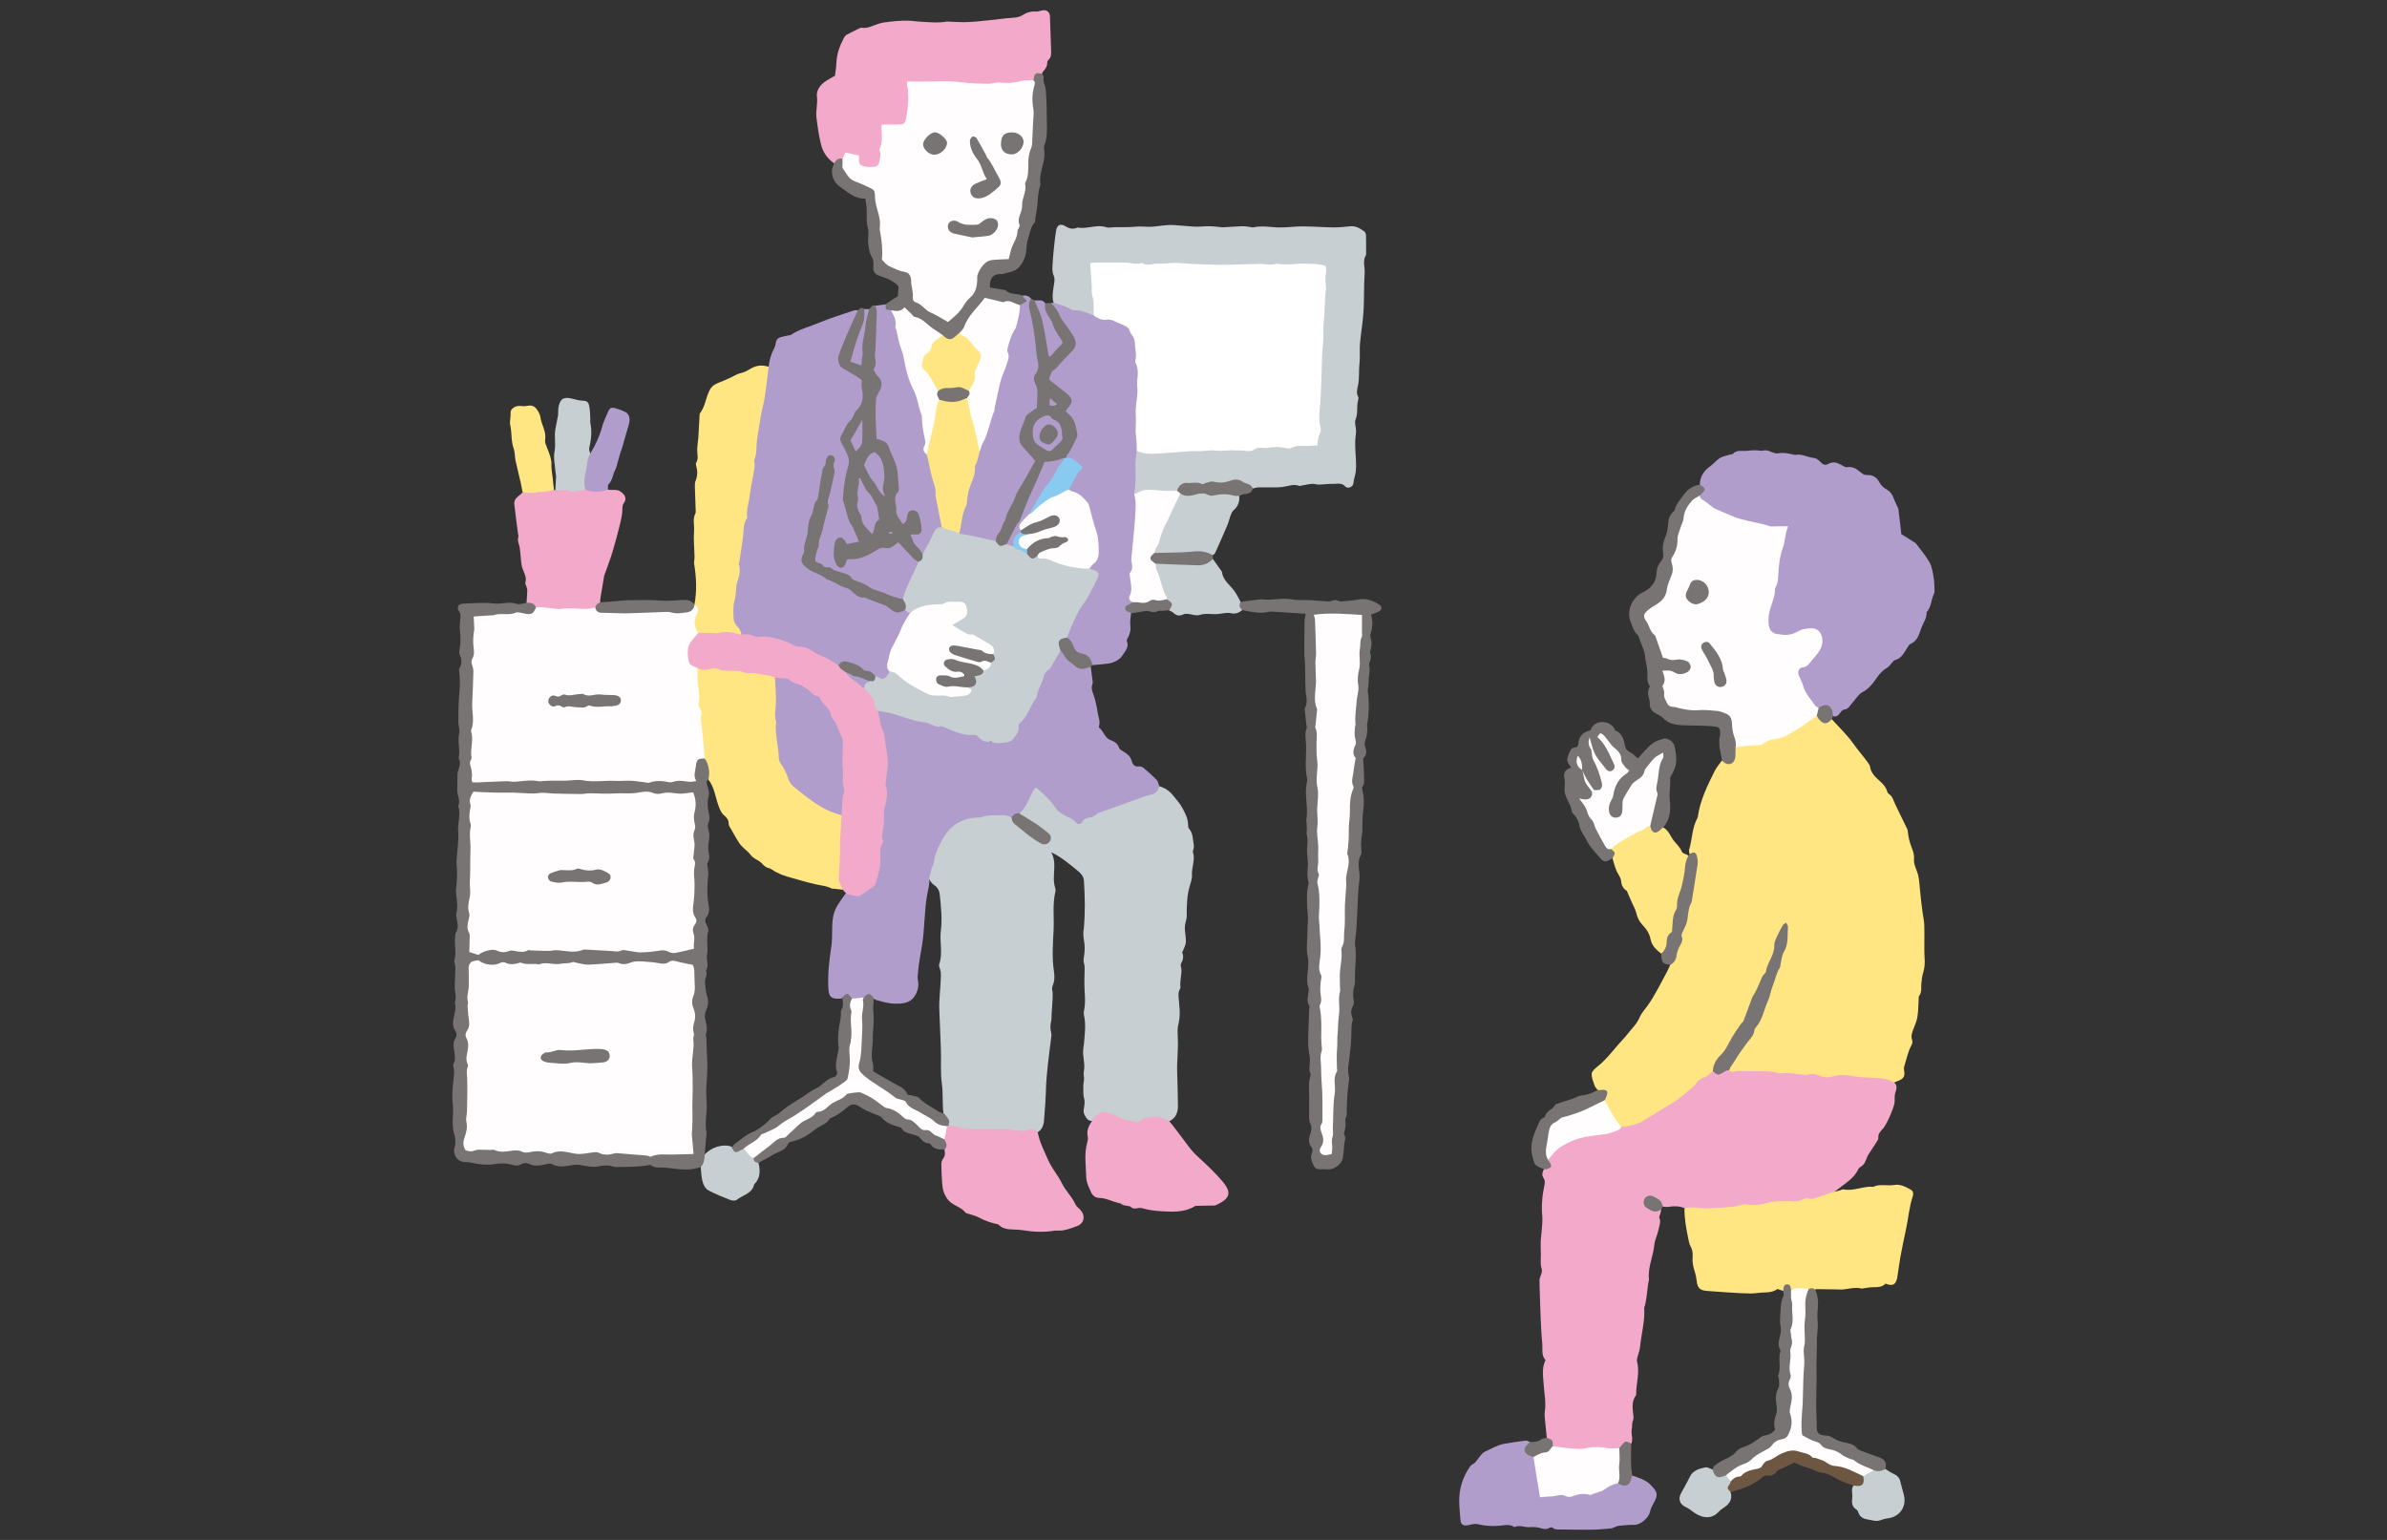<?xml version="1.0" encoding="UTF-8"?>
<svg xmlns="http://www.w3.org/2000/svg" id="_レイヤー_2" viewBox="0 0 465 300">
  <rect x="0" y="0" width="465" height="300" fill="#333333" stroke="none"/>
  <defs>
    <style>.cls-1{fill:none;}.cls-2{fill:#c7cfd2;}.cls-3{fill:#f3a9c9;}.cls-4{fill:#81c0e9;}.cls-5{fill:#fffdfd;}.cls-6{fill:#fff;}.cls-7{fill:#89cbf0;}.cls-8{fill:#787473;}.cls-9{fill:#b09dcb;}.cls-10{fill:#ffe682;}.cls-11{fill:#6e5742;}</style>
  </defs>
  <g id="ph">
    <rect class="cls-1" width="465" height="300" rx="10" ry="10"></rect>
    <path class="cls-8" d="M137.28,224.93c.09-1.11.18-2.23.27-3.34.03-.32.14-.66.08-.97-.29-1.5-.07-2.98.03-4.48.06-1-.05-2.02-.08-3.02,0-.2-.03-.4-.02-.61.08-1.94.32-3.88.21-5.81-.08-1.56-.11-3.13-.18-4.69,0-.16-.15-.35-.1-.47.47-1.15,0-2.23-.16-3.34-.07-.53.11-1.14.32-1.64.41-.97.35-1.89,0-2.85-.13-.37-.16-.79-.19-1.18-.05-.59-.22-1.23-.06-1.77.17-.56.38-1.06.13-1.63.67-1.06-.05-2.21.23-3.32.16-.61.02-1.29.02-1.94,0-.81-.08-1.6.18-2.41.12-.38-.12-.95-.34-1.35-.28-.53-.34-.99.03-1.47.55-.71.53-1.56.39-2.35-.36-1.94-.27-3.86-.07-5.8.07-.7-.13-1.43-.22-2.33.83-.86.15-2.07.22-3.21,0-.04-.03-.08-.02-.12.09-.79.29-1.58.23-2.35-.06-.77-.55-1.47-.11-2.34.23-.46.15-1.14.03-1.68-.26-1.12-.37-2.17-.04-3.34.19-.67-.08-1.53-.33-2.24-.18-.5-.07-.76.27-1.04.1.06.18.14.27.21,0-.01.01-.02.02-.03.41-1.66.44-3.24-.93-4.53-1.25-.21-1.88.17-2.11,1.35-.13.64-.28,1.28-.25,1.94.05.99-.46,1.18-1.3,1.04-.64-.11-1.28-.21-1.94-.11-2.02.33-4.08.31-6.07.13-4.31-.4-8.6-.01-12.9-.19-4.29-.18-8.6-.02-12.9.14-2.15.08-4.31-.15-6.45.18-.74.11-.98-.23-1.09-.93-.26-1.75-.04-3.49-.07-5.23-.04-2.36.41-4.69.28-7.06-.11-1.82-.25-3.67-.05-5.47.25-2.14-.38-4.31.27-6.42.04-.15-.03-.32-.05-.48-.17-1.14-.21-2.28.04-3.4.17-.75-.34-1.67.23-2.23.6-.59,1.56-.24,2.36-.36,2.4-.38,4.82-.63,7.26-.44,1.05.08,1.83-.34,2.04-1.47-.41-1.25-.86-1.48-2.08-1.06-.64.09-1.37.42-1.91.22-1.49-.53-2.94.12-4.43-.07-1.99-.25-4.04-.03-6.06.03-.32,0-.76.19-.9.43-.14.24-.1.77.08.98.34.39.37.78.34,1.23-.05.81-.21,1.63-.12,2.41.16,1.33.18,2.64-.06,3.96-.05.28-.1.61,0,.84.41.94.57,1.85-.04,2.77-.06.09-.06.24-.05.36.23,1.62.18,3.22.02,4.85-.16,1.73-.14,3.47-.17,5.21,0,.4.11.8.15,1.19.03.31.13.65.05.93-.44,1.62.23,3.26-.13,4.88-.02.07.02.17.05.24.38.68.11,1.34-.07,2-.07.27-.19.55-.2.82-.04,1.05-.04,2.1-.06,3.15-.03,1.08.67,2.1.2,3.21.56,1.62-.15,3.23-.02,4.88.15,1.91-.21,3.87-.32,5.8-.03.56.09,1.13.1,1.7.01.68,0,1.37-.03,2.06-.04.88-.26,1.78-.15,2.64.15,1.27.38,2.51.05,3.79-.08.33,0,.72.07,1.07.18.9.4,1.78-.15,2.65-.16.25-.13.63-.17.95-.17,1.47.32,2.96-.13,4.42-.06.18.01.4.04.6.04.28.15.55.14.83-.02,1.2-.06,2.4-.12,3.6-.05,1.04.42,2.07.05,3.12-.06.17,0,.41.06.6.14.53-.02,1.01-.11,1.54-.19,1.13-.68,2.34.06,3.43.39.58.36,1.04.05,1.56-.4.67-.37,1.34-.27,2.11.11.93.46,1.91-.08,2.84-.07.13-.08.34-.04.48.24.75.17,1.46.08,2.24-.2,1.67-.37,3.39-.18,5.05.22,1.93-.28,3.87.24,5.78.1.38.22.77.24,1.16.03.46.08.97-.07,1.39-.55,1.56.51,3.13,2.2,3.05.68-.03,1.25.19,1.87.29,1.22.19,2.51.3,3.71.09,1.04-.18,1.98-.18,2.98.05.71.16,1.45.43,2.14,0,.51-.33,1.09-.32,1.52-.1,1.22.6,2.38.29,3.57.02.26-.06.59-.12.79-.01,1.36.75,2.78.48,4.16.23.67-.12,1.24-.06,1.89.06,1.02.19,2.12.4,3.1.21.99-.2,1.89-.31,2.85.01.26.09.56.11.84.1,2.09-.04,4.19,0,6.26-.38.14-.03.33,0,.44.09.48.39,1.02.38,1.61.38.89,0,1.78.11,2.66.21,1.77.21,3.54.37,5.26-.3.58.04.71-.41.84-.82.19-.57.26-1.16.26-1.76,0,0,0-.02,0-.03-.11.06-.22.12-.33.18Z"></path>
    <path class="cls-10" d="M356.83,140.1c1.4,1.55,2.95,3,4.15,4.7.96,1.37,2.08,2.59,3.03,3.95.11.16.24.35.27.54.17,1.32,1.08,2.13,1.99,2.94.59.53,1.09,1.09,1.33,1.86.06.19.14.43.28.52.82.49.97,1.37,1.34,2.13.74,1.53,1.49,3.06,2.23,4.59.07.15.16.3.17.45.11,1.22.39,2.38.85,3.51.25.63.45,1.36.39,2.02-.1,1.16.52,2.07.78,3.09.26,1.01.28,2.08.4,3.12.09.76.15,1.53.24,2.29.08.72.18,1.44.28,2.16.09.68.25,1.35.29,2.04.05.92.02,1.84.03,2.75,0,1.26-.04,2.52.04,3.77.07.99.04,1.93-.26,2.89-.22.73-.31,1.5-.38,2.26-.07.8.14,1.63-.43,2.35-.09.11-.07.31-.08.47-.07,1.17-.06,2.35-.23,3.5-.11.79-.44,1.56-.73,2.31-.3.76-.62,1.49-.31,2.34.1.27.03.68-.12.94-.72,1.29-.96,2.73-1.41,4.11-.09.29-.08.63-.03.94.16.96-.05,1.43-.94,1.83-.33.15-.66.28-1,.42-.26.2-.55.16-.81.05-1.62-.68-3.33-.7-5.05-.67-.78.02-1.54-.1-2.3-.28-1.25-.29-2.5-.35-3.74.07-.47.16-.97.27-1.44.14-2.98-.8-6.06-.41-9.05-.84-2.97-.43-5.91-.21-8.87-.25-.39,0-.72-.11-.95-.44.48-1.74,1.42-3.24,2.59-4.58.91-1.06,1.59-2.2,2.2-3.46.67-1.38,1.42-2.73,1.97-4.17.73-1.9,1.19-3.88,2-5.75.83-1.9,1.14-3.97,1.94-5.89.58-1.39.68-2.89.26-4.43-.83,1.11-1.61,2.2-1.78,3.63-.25,2.18-1.25,4.1-2.18,6.03-.88,1.83-1.82,3.63-2.58,5.51-.64,1.57-1.11,3.22-2.26,4.57-.79.92-1.39,2-1.84,3.15-.58,1.47-1.97,2.36-2.63,3.78-.24.52-.49,1.02-.64,1.58-.48.79-1.12,1.38-2.03,1.64-.32.09-.59.28-.8.54-1.68,2.09-3.88,3.57-6.1,4.99-1.47.94-2.91,1.93-4.47,2.73-1.47.75-2.98,1.24-4.65,1.11-1.28-.54-1.55-1.91-2.25-2.89-.48-.67-1.08-1.42-1.13-2.36,0-.12.03-.23.06-.35q.39-1.24-.93-1.49c-.12-.02-.21-.1-.29-.19-.21-.29-.51-.56-.62-.88-.26-.75-.58-1.53-.56-2.3.01-.45.57-.96,1-1.3,1.61-1.26,2.86-2.85,4.17-4.38.61-.71,1.28-1.36,1.85-2.1.81-1.05,1.8-1.95,2.33-3.24.33-.8.98-1.47,1.5-2.2,1.5-2.08,2.58-4.39,3.81-6.63.25-.46.44-.95.66-1.43.93-1.87,1.9-3.72,1.98-5.88,0-.25.14-.46.23-.69.49-1.24,1.14-2.42.98-3.85-.07-.57.46-1.03.61-1.58.7-2.68.99-5.43,1.2-8.19.07-.89-.33-1.39-1.27-1.37-.03-.28-.14-.59-.06-.84.62-2.04.55-4.26,1.63-6.19.04-.07.05-.15.06-.23.45-3.19,1.86-6.03,3.27-8.87.37-.74.95-1.38,1.43-2.07,1.87.61,2.2.39,2.31-1.55.02-.4-.01-.81.27-1.15,1.27-.63,2.66-.58,4.02-.66.28-.02.59.13.84-.01,2.42-1.36,5.34-1.52,7.57-3.41.98-.83,2.07-1.66,3.35-2.07.16.04.28.14.39.26q1.17,1.2,2.62.5Z"></path>
    <path class="cls-2" d="M225.83,153.17c1.12.32,2,.91,2.75,1.87.62.79,1.31,1.5,1.78,2.41.53,1.02,1.07,2.01,1.08,3.2,0,.27.04.62.21.81.79.9.69,2.04.9,3.09.05.27,0,.56-.04.84-.02.2-.18.43-.13.59.52,1.51-.27,2.96-.18,4.44.05.84-.26,1.57-.48,2.35-.52,1.88-.55,3.83-.54,5.78,0,.5-.22,1-.3,1.51-.06.34-.09.69-.06,1.03.05.84.25,1.68.19,2.51-.04.59-.4,1.16-.71,1.96.23.51.29,1.25-.15,1.98-.1.16-.18.41-.13.58.4,1.42-.27,2.82-.06,4.23,0,.04.01.09,0,.12-.69,1.05-.24,2.18-.25,3.28.17,1.23.15,2.46-.12,3.68-.04.16-.07.33-.11.49-.11.76-.09,1.53-.04,2.3.13,2.25-.21,4.51-.12,6.75.08,2.1.11,4.19.15,6.29.03,1.38-.33,2.47-1.61,3.14-.36.15-.73.17-1.07,0-1.61-.84-3.08-.36-4.64.29-1.34.56-2.69-.13-3.99-.56-.49-.17-1.02-.34-1.46-.59-1.54-.86-2.7-.28-3.79.81-1.04.17-1.33-.63-1.72-1.32-.09-.26-.11-.52-.09-.78.13-.82.32-1.65.03-2.48-.12-.66-.1-1.33-.09-1.99-.07-.71.26-1.41.09-2.13-.05-.34-.04-.67.02-1,.29-1.5-.35-2.98-.1-4.48,0-.21.04-.41.09-.61.15-1.93.46-3.86.02-5.79-.06-.27-.06-.54,0-.82.43-1.91.03-3.84.09-5.77.02-.56-.02-1.12.03-1.68,0-.32,0-.65.01-.97.01-.32-.06-.63-.14-.94-.08-.4-.08-.79.01-1.19.18-1.14.2-2.27-.03-3.4-.12-.69-.13-1.39,0-2.08.28-3.12.23-6.24.02-9.37-.06-.9-.68-1.49-1.3-1.98-1.58-1.27-3.1-2.61-5.07-3.53,1.26,2.21.04,4.63.76,6.89.09.27.11.58.04.85-.57,2.4-.22,4.85-.33,7.26-.12,2.68-.36,5.41.05,8.11.15.96.17,1.96-.24,2.88-.18.41-.12.79-.01,1.18.07,1.86-.21,3.7-.24,5.56-.23.79-.25,1.59-.04,2.39.07.35.07.69,0,1.04-.43,3.49-.95,6.95-1.03,10.49-.05,1.89-.23,3.8-.37,5.69-.07.87-.41,1.73-1.27,2.23-.77-.14-1.53-.21-2.28.08-.23.09-.49.09-.73.03-3.23-.71-6.5-.27-9.75-.35-1.53-.04-2.98-.36-4.4-.87-.47-.82-.55-1.83-1.16-2.6-.23-1.94-.04-3.9-.31-5.84-.3-2.17-.09-4.36-.18-6.54-.11-2.51-.17-5.03-.3-7.54-.12-2.32.27-4.6.3-6.91,0-.41-.02-.81-.15-1.2-.12-.35-.29-.74-.17-1.07.74-2.13.03-4.31.31-6.47.3-2.33.02-4.7-.21-7.04-.07-.75-.4-1.4-1.07-1.84-.48-.32-.8-.8-1.07-1.31-.13-.31-.17-.65-.07-.96.88-2.52,1.29-5.22,2.86-7.48,1.55-2.22,3.63-3.53,6.38-3.74,1.73-.13,3.43-.65,5.2-.48.62.06,1.22.07,1.67.57,1,1.87,2.82,2.85,4.44,4.05.38.28.82.51,1.22.79.55.38,1.16.56,1.61-.08.46-.65,0-1.06-.49-1.52-1.3-1.19-2.92-1.87-4.29-2.94-.37-.29-.85-.51-.91-1.08,1.05-1.25,1.62-2.78,2.41-4.18.56-.98.91-1,1.8-.24.9.77,1.87,1.51,2.45,2.53,1.07,1.88,3.11,2.4,4.68,3.57.22.16.47.13.68-.02,2.15-1.58,4.73-2.2,7.14-3.2,2.14-.89,4.35-1.59,6.56-2.25.74-.22,1.01-.91,1.58-1.28Z"></path>
    <path class="cls-3" d="M315.82,219.56c.55-.08,1.1-.1,1.63-.24.76-.2,1.57-.36,2.24-.74,1.99-1.14,3.91-2.41,5.89-3.57,1.55-.91,2.87-2.1,4.22-3.26.24-.21.49-.44.65-.71.37-.64.91-.92,1.6-1.16.61-.21,1.09-.79,1.63-1.21.79.34,1.55.46,2.28-.17.2-.17.49-.25.77-.09.41.41.82.52,1.42.29.45-.16,1.01-.02,1.52-.01,1.53,0,3.07-.01,4.6.03.6.02,1.2.15,1.79.24.28.04.56.19.82.15,1.46-.21,2.88.12,4.32.25.32.03.68.13.96.02.89-.35,1.67-.07,2.47.25.9.35,1.74.31,2.71.02.97-.28,2.11-.28,3.11-.09,1.21.24,2.4.34,3.62.37,1.05.03,2.11.09,3.14.27.62.1,1.19.45,1.79.69.56.48.52,1.11.31,1.68-.23.62-.23,1.19-.22,1.84.02.8-.38,1.62-.67,2.41-.25.68-.57,1.34-.91,1.98-.22.43-.48.85-.81,1.2-.46.49-.86.96-.79,1.7.02.18-.09.4-.2.56-.58.91-1.19,1.81-1.76,2.72-.17.27-.3.58-.4.88-.21.59-.48,1.11-1.05,1.43-.2.11-.4.3-.49.5-.8,1.69-2.36,2.62-3.75,3.71-.29.22-.58.43-.88.65-1.33,1.14-2.99,1.41-4.62,1.69-.67.11-1.37.07-2.01.37-.26.12-.55.23-.83.18-2.6-.53-5.07.48-7.6.62-4.52.26-9.03,1.14-13.59.58-.21-.03-.4-.07-.55-.22-1.03-.42-2.09-.44-3.18-.25-.35.06-.72-.03-1.08-.05-.53-.59-.9-1.36-1.72-1.65-.56-.2-1.16-.35-1.5.29-.33.63-.06,1.15.51,1.56.77.56,1.6.41,2.43.34-.07.31-.14.62-.22.92-.06.23-.26.52-.18.69.38.84-.03,1.62-.17,2.39-.18.98-.71,1.91-.8,2.89-.21,2.27-1.3,4.39-1.05,6.72.03.27-.11.55-.15.83-.1.8-.18,1.6-.29,2.4-.08.6-.19,1.19-.3,1.79-.04.2-.19.39-.18.58.16,2.57-.56,5.04-.81,7.56-.07.75-.38,1.47-.56,2.22-.05.23-.08.49-.02.71.57,2.11-.2,4.19-.17,6.28,0,.08,0,.18-.05.24-.96,1.31-.62,2.75-.48,4.18.03.27-.02.58-.13.83-.22.5-.08,1.06-.19,1.5-.24.99.34,1.98-.12,2.92-1.2-.35-1.74.81-2.63,1.17-.51.18-1.04.22-1.56.1-1.69-.39-3.37-.28-5.07-.06-1.94.24-3.87.01-5.78-.42-.52-.6-.69-1.47-1.41-1.92-.14-1.35-.28-2.71-.4-4.06-.03-.36-.03-.74.02-1.1.28-1.83-.14-3.61-.24-5.42-.09-1.47-.4-3.01.38-4.57-.88-.92-.53-2.2-.65-3.38-.16-1.53-.22-3.07-.29-4.6-.1-2.27-.16-4.53-.23-6.8,0-.2.03-.41,0-.61-.1-.89.74-1.57.38-2.58-.27-.76-.1-1.68-.12-2.53-.02-.89-.06-1.79-.03-2.68.02-.64.14-1.28.18-1.92.06-1,.21-2.01.12-3-.19-2.04,0-4.02.43-6.01.09-.41.1-.98-.12-1.28-.49-.67-.28-1.21.01-1.81.26-.28.71-.18.99-.46.27-.58-.54-1.04-.17-1.62,2.11-3,5.07-4.37,8.66-4.59,1.96-.12,3.76-.9,5.6-1.53Z"></path>
    <path class="cls-9" d="M197.06,159.31c-.59-.41-1.22-.53-1.94-.5-1.33.06-2.68-.08-3.97.39-.26.09-.56.06-.84.07-3,.14-5.21,1.57-6.66,4.16-.78,1.41-1.52,2.84-1.71,4.49-.05.43-.32.83-.44,1.26-.18.62-.31,1.25-.47,1.87.12,1.19-.26,2.34-.45,3.47-.52,3.14-.45,6.31-.93,9.44-.28,1.84-.68,3.65-.82,5.51-.04.49-.13.97-.02,1.45.29,1.3-.13,2.53-.86,3.45-.9,1.13-2.4,1.2-3.78,1.16-1.22-.04-2.39-.42-3.57-.74-.76-.42-1.49-1.14-2.41-.29-.71.2-1.42.45-2.17.21-.66-.89-1.4-.67-2.17-.17-1.95.14-2.41-.29-2.49-2.18-.11-2.65.17-5.27.58-7.87.31-1.97,0-3.97.37-5.95.33-1.8,1.48-3.09,2.46-4.51.31-.12.66-.2.96-.08,1.22.52,2.17,0,3.17-.63,1.01-.65,1.47-1.57,1.78-2.66.32-1.15.52-2.3.49-3.49-.04-1.95.45-3.85.61-5.79.02-.28.11-.56.11-.85,0-1.47,0-2.92.45-4.35.43-1.39-.2-2.83,0-4.24.62-4.17-.26-8.17-1.35-12.15-.07-.19-.13-.39-.17-.59-.04-.27-.02-.53.15-.76.33-.24.69-.22,1.05-.12,1.75.53,3.56.85,5.3,1.45,1.95.67,3.99,1.06,6.02,1.44,1.17.22,2.18.87,3.32,1.2.63.18,1.24.43,1.9.4,1.06-.05,1.93.24,2.8.92,1.75,1.35,5.21.91,6.3-.66.09-.13.25-.26.25-.41.1-2.24,1.98-3.56,2.86-5.41.78-1.65,1.45-3.33,2.1-5.03.28-.73.53-1.42,1.14-1.97.7-.63,1.13-1.48,1.55-2.32.22-.43.37-.91.8-1.2.57-.17.87.21,1.03.62.5,1.23,1.75,1.66,2.63,2.47.34.32.83.28,1.29.17.39-.09.76-.33,1.18-.1.12.92.24,1.85.36,2.77.02.16.06.35,0,.48-.47,1.1.19,2.03.44,3.03.21.86.44,1.73.54,2.61.11.91.6,1.79.24,2.75-.02.06,0,.19.05.23.91.66,1.05,2,2.25,2.43.72.26,1.37.65,1.65,1.51.1.31.55.55.89.75.72.43,1.31.89,1.55,1.78.16.61.53,1.19,1.39,1.08.29-.04.68.08.91.27.89.76,1.78,1.53,2.58,2.38.28.29.34.8.5,1.22-.18.82-.63,1.38-1.49,1.59-.7.17-1.39.39-2.07.63-2.75.97-5.49,1.96-8.24,2.96-.26.09-.47.3-.71.45-.24.15-.48.4-.72.41-.78.03-1.38.25-1.82.96-.26.42-.85.49-1.17.08-.65-.85-1.67-1.05-2.5-1.58-.56-.36-1.07-.66-1.44-1.23-1.02-1.57-2.44-2.76-3.9-4.12-1.26,1.67-1.6,3.82-3.21,5.13-.55.19-.97.61-1.5.84Z"></path>
    <path class="cls-9" d="M149.73,71.48c.16-1.17.39-2.31.96-3.36.23-.42.38-.9.45-1.37.1-.62.46-.93,1.01-1.08.5-.14,1.02-.23,1.53-.34.12-.03.26,0,.36-.07,1.71-1.16,3.73-1.63,5.61-2.42,2.16-.91,4.42-1.58,6.64-2.34.26-.09.56-.05.84-.07.32.62-.11,1.1-.35,1.59-1.04,2.16-2.22,4.27-2.92,6.57-.52,1.73-.25,2.26,1.25,3.2.79.5,1.51,1.1,2.32,1.58.32.19.58.48.63.87.27,2.1.57,4.11-.97,6.03-1.02,1.27-1.99,2.66-2.67,4.2-.32.73-.47,1.41,0,2.08,1.49,2.14,1.25,4.34.6,6.73-.52,1.92-.62,3.92.06,5.98.63,1.9,1.37,3.72,2.33,5.46.36.64.17,1.04-.48,1.18-.93.2-1.87.58-2.7-.39-.53-.63-1.1-.27-1.28.38-.31,1.15-.31,2.34.03,3.49.1.36.35.67.75.73.45.07.66-.26.82-.6.3-.63.78-.81,1.47-.84,1.67-.07,3.12-.85,4.54-1.64.62-.35,1.2-.68,1.94-.56.66.1,1.19-.18,1.68-.57.54-.43.98-.33,1.51.11,1.19,1,2.15,2.22,3.23,3.32.35.92-.32,1.64-.57,2.41-.58,1.76-1.59,3.35-2.4,5.01-1.6.09-2.98-.66-4.41-1.21-1.7-.66-3.4-1.39-4.98-2.26-1.38-.76-2.78-1.43-4.22-2.06-.92-.4-1.92-.61-2.78-1.2-.99-.67-1.27-1.09-.93-2.19.91-2.94,1.83-5.91,2.31-8.94.35-2.21.83-4.37,1.27-6.55.18-.89-.26-1.77,0-2.67.08-.28-.14-.57-.49-.58-.35,0-.45.28-.53.57-.53,1.79-1.08,3.59-1.26,5.44-.19,1.95-1.17,3.61-1.63,5.45-.15.59-.36,1.15-.47,1.76-.36,2.02-.58,4.08-1.27,6.03-.26.75-.04,1.37.55,1.85.6.5,1.27.91,1.97,1.22,1.53.66,2.91,1.61,4.43,2.26,2.7,1.15,5.03,3.13,8.03,3.61.51.08,1.06.29,1.43.67.96,1.01,2.07,1.2,3.35.78.42.05.71.27.88.66.04.25,0,.5-.15.7-1.31,1.78-1.88,3.94-2.88,5.89-.74,1.44-1.42,3.12-.8,4.89-.57,1.75-1.27,1.97-2.97.96-1.49-.97-3.08-1.73-4.7-2.44-.78-.34-1.6-.12-2.36.2-.42.06-.86-.02-1.16-.28-1.19-1.02-2.77-1.33-4.04-2.21-.66-.46-1.43-.77-2.27-.79-.58-.02-1.1-.24-1.61-.5-1.98-1-4-1.62-6.29-1.51-1.25.06-2.55-.3-3.76-.76-1.98-2.11-1.74-4.55-1.4-7.2.27-2.12.73-4.21.92-6.36.26-3.04.48-6.12,1.29-9.14.55-2.07.59-4.34.97-6.48.99-5.48,1.15-11.07,2.45-16.51.37-1.56.65-3.19.7-4.82.02-.58.12-1.14.57-1.56Z"></path>
    <path class="cls-9" d="M331.13,94.44c.02-1.61.82-2.76,2.09-3.66.85-.61,1.45-1.57,2.54-1.86.39-.1.77-.23,1.15-.34.23-.06.55-.03.68-.18.66-.69,1.48-.55,2.29-.55.48,0,.96-.09,1.44-.11.36-.02.72-.02,1.08,0,.36.01.75.14,1.08.05.61-.17,1.1.04,1.63.27.39.17.88.33,1.28.25.96-.19,1.85,0,2.76.2.2.04.41.13.6.1,1.3-.23,2.44.52,3.69.62.38.03.8.38,1.1.68.6.61.95.83,1.67.44.95-.51,1.71-.2,2.53.25.34.19.76.48,1.09.42,1.11-.19,1.89.36,2.64,1,.39.33.75.56,1.3.53,1.05-.07,1.84.48,2.3,1.34.35.65.81,1.1,1.42,1.44.68.37,1.11.92,1.37,1.65.19.54.46,1.04.69,1.56.11.26.26.52.29.79.2,1.56.36,3.13.54,4.72.83.52,1.68,1.06,2.53,1.59.1.07.23.11.3.21.91,1.23,1.93,2.39,2.67,3.71.48.85.62,1.91.8,2.9.14.79.14,1.62.17,2.43.01.28,0,.59-.12.83-.56,1.16-.49,2.56-1.43,3.56.09,1.15-.63,2.02-1,3.02-.46,1.27-.75,2.59-2.18,3.18-.2.08-.32.35-.46.54-.69.98-1.08,2.17-2.46,2.57-.5.15-.82.86-1.27,1.26-.36.32-.82.53-1.17.86-.55.51-1.01,1.1-1.44,1.74-.64.94-1.43,1.84-2.53,2.4-.48.24-.84.74-1.2,1.16-.5.58-.94,1.21-1.45,1.79-.18.2-.47.37-.72.4-.47.05-.71.31-.95.67-.33.49-.75.88-1.42.65-.12-.16-.16-.36-.22-.55-.44-1.35-.72-1.51-2.06-1.13-.23.07-.46.12-.7.07-1.16-.57-1.76-1.68-2.38-2.7-.67-1.11-.99-2.41-1.51-3.6-.37-.86.07-1.45,1.05-2.03,1.74-1.03,3.01-2.52,3.39-4.54.31-1.63-.73-2.55-2.39-2.29-.64.1-1.34.13-1.88.51-1.13.79-2.35.76-3.63.61-1.48-.18-2.37-1-2.56-2.48-.07-.57-.07-1.16.11-1.7.68-2.05.96-4.2,1.68-6.23.05-.15.03.04.04-.11.07-3.51,1.25-6.85,1.8-10.47-1.66-.06-3.18-.15-4.69-.46-3.13-.64-6.19-1.47-8.98-3.03-1.14-.64-2.28-1.37-3.07-2.49-.04-.25,0-.52.18-.68.7-.64.37-1.21-.09-1.79Z"></path>
    <path class="cls-2" d="M205.24,58.98c-.39-1.34-.04-2.64.14-3.96.06-.42.07-.92-.1-1.29-.35-.75-.28-1.51-.23-2.28.05-.85.11-1.7.2-2.54.15-1.37.26-2.74.51-4.09.19-1.05.88-1.31,1.79-.74.71.44,1.4.63,2.19.31.07-.03.16-.08.23-.06,1.84.34,3.66-.68,5.52-.07.51.17,1.13,0,1.7,0,1.33-.02,2.67.04,3.99-.1,1.12-.12,2.22.09,3.35,0,1.34-.11,2.69-.39,4.05-.32,1.41.07,2.82.25,4.23.31.88.04,1.77-.09,2.66-.08.73,0,1.45.1,2.18.16.16.01.32.07.48.06,1.29-.07,2.58-.17,3.88-.22.48-.02.96.09,1.45.14.24.03.5.13.72.08,1.74-.4,3.47.03,5.2.02,1.46,0,2.92-.21,4.37-.21,1.99,0,3.97.18,5.96.2,1.11.01,2.23-.1,3.34-.22,1.11-.11,1.96.45,2.77,1.05.21.15.28.58.29.88.03,1.14.01,2.28.01,3.42,0,.08.03.18-.01.24-.73,1.14-.19,2.35-.27,3.52-.17,2.5-.07,5.01-.22,7.51-.13,2.09-.5,4.17-.69,6.27-.11,1.24.05,2.51-.09,3.75-.17,1.44,0,2.92-.28,4.31-.17.83-.4,1.51.03,2.29.1.18.02.48-.04.71-.32,1.21.04,2.49-.49,3.72-.25.59.11,1.43.11,2.15,0,.69-.15,1.37-.17,2.06-.03.61.02,1.21.04,1.82.04,1.32.22,2.65.09,3.95-.08.81-.41,1.61-.49,2.46-.06.67-1.1,1.09-1.53.61-.79-.88-1.71-.49-2.6-.53-1.11-.05-2.19.28-3.33.04-.75-.16-1.59.13-2.39.23-.24.03-.51.19-.71.11-1.12-.43-2.15.09-3.22.21-.4.05-.81.08-1.21.09-1.17,0-2.34-.03-3.5,0-.36,0-.71.14-1.07.22-.67-.38-1.39-.68-2.07-1.02-.29-.15-.6-.33-.92-.29-1.88.22-3.76.4-5.66.41-.74,0-1.49.22-2.27.1-1.56-.24-3.03-.12-3.95,1.44-.92.26-1.86.24-2.78.15-1.63-.16-3.24-.42-4.79.35-.26.13-.56.09-.8-.12-.02-2.5-.09-5,.08-7.5.02-.32.18-.62.41-.87.4-.24.79-.04,1.18.03,1.17.2,2.34.33,3.52.06.64-.15,1.29-.19,1.94-.16,2.53.09,5.04-.26,7.56-.33,2.27-.06,4.55-.22,6.82.01.45.05.91.11,1.33-.05,2.21-.81,4.48-.54,6.75-.51,1.78.02,3.54-.47,5.33-.41.2,0,.45-.11.46-.33.06-1.02.85-1.89.62-2.95-.28-1.25-.27-2.51-.09-3.77.43-3,.08-6.03.33-9.03.37-4.54.24-9.11.83-13.64.17-1.28-.21-2.59,0-3.89.1-.62-.4-.8-.92-.91-1.86-.42-3.73-.14-5.6-.13-1.74.02-3.49.16-5.23-.01-1.35-.13-2.69.03-4.03.12-4.28.27-8.55-.11-12.82-.23-1.34-.04-2.69.02-4.03.1-1.96.12-3.9-.04-5.84-.24-1.91-.2-3.83.03-5.74-.02-.84-.02-1.02.45-.92,1.2.28,2.06.23,4.14.58,6.2.13.79.18,1.63-.15,2.41-.1.14-.24.27-.4.22-1.62-.5-3.39-.53-4.9-1.3-.89-.45-2.04-.34-2.68-1.27Z"></path>
    <path class="cls-10" d="M328.16,235.38c1.65-.42,3.29.15,4.94.01,1.61-.14,3.24-.1,4.84-.34.87-.13,1.71-.55,2.61-.38.61.11,1.18.07,1.78.05,1-.03,1.89-.46,2.84-.58,1.32-.17,2.67-.21,3.99-.11.73.06,1.34-.03,1.98-.34.34-.16.82-.32,1.13-.21.67.24,1.19-.04,1.76-.23,1.11-.37,2.22-.73,3.33-1.09.31-.07.63-.12.93-.2.27-.07.56-.3.8-.25,2,.41,3.86-.68,5.83-.5,1.31-.63,2.72-.12,4.07-.36,1.18-.22,2.22.36,3.21.9.52.29.6.79.4,1.38-.71,2.08-.84,4.28-1.31,6.4-.4,1.81-.76,3.63-1.1,5.46-.21,1.15-.35,2.32-.53,3.48-.03.2-.05.41-.1.6-.34,1.27-.87,1.52-2.26,1-.61.68-1.49.7-2.41.7-.6,0-1.2.13-1.8.2-.16.02-.33.09-.48.05-1.21-.3-2.39.06-3.58.19-.32.03-.65,0-.97-.01-1.41-.02-2.83-.05-4.24-.06-.07,0-.14.08-.21.12-.46.04-.93-.1-1.4.05-1.1-.06-2.19,0-3.28.13-.39-.14-.38-.7-.83-.8-.5.05-.42.63-.74.84-.34-.11-.68-.22-1.11-.36-.67.49-1.51.67-2.43.67-.93,0-1.85.2-2.78.2-1.44-.01-2.88-.11-4.32-.2-1.37-.08-2.74-.19-4.11-.29-1.51-.11-1.96-.59-2.11-2.11-.05-.56-.18-1.12-.35-1.65-.31-.94-.51-1.88-.42-2.87.07-.74-.05-1.43-.42-2.11-.26-.48-.35-1.07-.46-1.62-.38-1.9-.74-3.81-.7-5.76Z"></path>
    <path class="cls-9" d="M221.45,87.84c-.1.87-.28,1.75-.27,2.62.03,1.92.15,3.84-.26,5.74.47.36.56.88.57,1.42,0,1.22.02,2.44-.12,3.66-.34,2.95-.25,5.94-.59,8.87-.22,1.95.21,3.89-.27,5.79-.08.33-.01.65.12.95.38.95-.76.96-.97,1.57-.05.51.61.57.68,1.02-.06.81-.26,1.64-.14,2.42.12.79-.06,1.43-.37,2.11-.14.29-.4.67-.31.89.5,1.24-.41,2.04-.93,2.88-.35.57-1.08,1.01-1.74,1.26-.74.28-1.59.29-2.39.39-.56.07-1.13.1-1.69.14-.64-1-1.31-1.96-2.64-2.14-.52-.07-.83-.54-1.01-.99-.33-.8-.87-1.46-1.32-2.18.64-2.34,1.48-4.59,2.93-6.58,1.1-1.51,1.94-3.17,2.72-4.86.31-.67.22-1.17-.53-1.46-.31-.11-.6-.26-.72-.6-.06-.31.04-.59.27-.77,1.78-1.44,1.36-3.38,1.09-5.2-.31-2.05-.97-4.03-1.67-5.98-.42-1.19-1.33-2.02-2.49-2.54-.48-.21-1.03-.31-1.18-.93.34-1.57,1.23-2.86,2.12-4.27-.47-1.14-1.67-1.42-2.67-1.96-.07-1.2.95-1.91,1.35-2.91.71-1.79.57-3.68-.79-5.04-.71-.7-.91-1.24-.22-2.06.59-.7.43-1.42-.18-2.08-.67-.73-1.53-1.19-2.32-1.77-1.59-1.16-1.62-2.13-.2-3.55,1.12-1.12,2.32-2.14,3.3-3.4.74-.95.76-1.81.16-2.79-1.19-1.93-2.55-3.76-3.67-5.74-.14-.24-.4-.42-.37-.74.17-.02.34-.04.51-.06,1.13.39,2.33.59,3.34,1.29.18.13.46.18.69.18,1.36-.03,2.55.52,3.77,1.01,2.17.29,4.34.67,6.26,1.75,1.4.79,1.98,2.25,2.16,3.77.56,4.69.41,9.39.21,14.09-.07,1.7-.03,3.41.06,5.12.03.56.1,1.15-.28,1.65Z"></path>
    <path class="cls-3" d="M162.51,31.84c-1.28-.94-2.17-2.06-2.57-3.69-.43-1.74-.68-3.49-.89-5.25-.16-1.36.28-2.71.09-4.12-.14-1.06.54-2.12,1.48-2.8.62-.45,1.31-.8,2.04-1.23.09-.79.24-1.63.27-2.47.07-1.75.64-3.34,1.45-4.86.13-.24.31-.51.54-.64.77-.43,1.57-.8,2.36-1.19.18-.09.39-.21.57-.18,1.21.19,2.2-.44,3.27-.78.76-.24,1.58-.32,2.38-.42.8-.1,1.62-.15,2.43-.18.53-.02,1.06,0,1.58.03.57.04,1.13.13,1.7.16,1.05.07,2.1.14,3.15.16.56.01,1.13-.06,1.69-.11.12,0,.24-.07.36-.07,1.32.04,2.65.15,3.97.11,1.45-.05,2.9-.23,4.35-.37,1.53-.15,3.06-.38,4.6-.48.67-.04,1.28-.14,1.85-.5.81-.52,1.68-.79,2.66-.7.38.03.78-.16,1.18-.23.91-.18,1.5.32,1.52,1.25.06,2.1.13,4.2.21,6.3.03.78.12,1.56-.56,2.16-.11.1-.19.29-.18.44.02.76-.39,1.3-.87,1.82-.1.11-.1.3-.15.45-1.04-.07-1.28.9-1.85,1.44-2.11.11-4.19.48-6.29.66-3.45.3-6.82-.44-10.22-.36-2.43.06-4.87-.08-7.32.11-.24.95-.08,1.81-.07,2.65.01,1.31-.13,2.61-.36,3.89-.23,1.3-.66,1.65-1.96,1.73-.57.03-1.14.05-1.71,0-.88-.08-1.2.34-1.12,1.15.17,1.64-.34,3.23-.36,4.86-.03,1.55-.63,2.16-1.85,2.29-1.56.17-2.52-.4-3.01-1.78-.33-.93-1.58-1.02-2.46-.18-.69.2-1.3.55-1.91.94Z"></path>
    <path class="cls-8" d="M241.71,117.29c.48-.08.96-.17,1.44-.24.76-.1,1.52-.19,2.28-.28.08,0,.16-.05.24-.04,2.02.34,4.03-.36,6.07.05,1.13.22,2.34.08,3.5.14,1.12.06,2.24.18,3.37.25.23.02.49,0,.7-.09.52-.2,1.02-.26,1.53,0,.14.07.32.11.47.1,1.12-.12,2.25-.18,3.36-.4,1.52-.3,2.8.26,4.02,1.01.62.38.56,1.01-.09,1.34-.46.24-.97.39-1.53.62.41,1.23.32,2.44-.05,3.66-.09.29-.09.65,0,.93.24.73.23,1.43,0,2.15-.07.23-.17.51-.09.71.27.67.07,1.28-.13,1.9-.05.15-.14.33-.1.47.28,1.05-.09,2.08-.07,3.12,0,.48-.08.95-.13,1.43-.02.16-.07.32-.05.48.3,2.21.27,4.42-.14,6.62-.04.22.1.47.07.7-.07.68-.06,1.39-.3,2.01-.2.53-.34,1.02-.14,1.52.37.94.24,1.75-.4,2.3.07,1.07.18,1.98.16,2.9-.02.91.27,1.88-.33,2.73-.07.1-.03.32.01.47.38,1.39.37,2.77.17,4.19-.18,1.32-.11,2.67-.16,4-.01.32-.09.64-.13.96-.05.51-.11,1.03-.12,1.54-.02.69.24,1.52-.05,2.05-.84,1.54-.13,3.06-.24,4.58-.04.56-.15,1.12-.19,1.68-.08,1.05-.13,2.11-.18,3.16-.07,1.5-.11,2.99-.21,4.49-.06.99-.2,1.98-.3,2.97-.01.12-.04.25-.02.36.42,2.42-.09,4.84.02,7.26.01.28,0,.58-.09.85-.35,1.02-.33,2.05-.16,3.1.05.3-.02.67-.16.94-.41.74-.42,1.46-.14,2.23.07.19.14.42.09.6-.33,1.02-.23,2.07-.26,3.12-.05,1.53-.27,3.06-.43,4.59-.05.52-.17,1.04-.2,1.57-.02.43.03.86.07,1.28.03.28.15.56.12.84-.1,1.04-.27,2.08-.34,3.12-.08,1.12-.09,2.25-.13,3.38-.01.28.06.62-.07.83-.32.51-.17.98-.14,1.51.04.57-.19,1.16-.34,1.91.57.6.07,1.46.05,2.28-.02.76-.13,1.53-.23,2.29-.16,1.18-1.69,2.37-2.87,2.28-.48-.03-.96-.03-1.44-.01-.63.03-1.18-.19-1.41-.76-.29-.73-.73-1.45-.33-2.33.15-.33.17-.91-.03-1.15-.69-.86-.6-1.72-.27-2.64.25-.69.33-1.31-.02-2.07-.29-.62-.19-1.43-.21-2.16-.02-.89.02-1.77.02-2.66,0-.97-.06-1.94-.04-2.91.01-.48.16-.95.24-1.42.03-.15.12-.34.06-.45-.44-.95-.1-1.93-.12-2.89,0-.27-.07-.54-.11-.81-.08-.64-.21-1.28-.23-1.92-.03-.85,0-1.7.02-2.54.05-1.54.12-3.07.18-4.61,0-.16.09-.36.02-.47-.62-.97-.23-1.98-.15-2.98,0-.12.09-.26.05-.36-.82-2.07.26-4.2-.22-6.33-.33-1.46-.06-3.05-.06-4.58,0-.44.02-.88.04-1.31.02-.56.09-1.12.08-1.67-.02-.68-.13-1.35-.16-2.03-.06-1.53-.13-3.07.28-4.58.01-.04.04-.09.03-.12-.35-1.02-.28-2.06-.19-3.12.07-.87-.05-1.77-.13-2.65-.12-1.24.29-2.5-.09-3.74-.08-.25.04-.56.04-.84,0-.47-.02-.94-.05-1.42,0-.16-.1-.33-.07-.48.39-2.07-.17-4.13-.05-6.2.02-.32.09-.64.13-.96.04-.32.16-.66.09-.96-.52-2.22-.1-4.46-.21-6.69-.05-1.04-.31-2.09.12-3.13.08-.19-.05-.47-.07-.71-.1-.96-.2-1.91-.3-2.87-.01-.12-.02-.26.04-.36.67-1.2.13-2.42.1-3.64-.05-1.74-.06-3.47-.1-5.21-.01-.57-.13-1.13-.13-1.7,0-2.15.01-4.3.05-6.44,0-.4.13-.79.23-1.35-1.21-.08-2.36-.16-3.51-.24-.85-.06-1.7-.11-2.55-.15-.36-.02-.75-.08-1.09,0-1.76.42-3.46.03-5.17-.33-.97-.54-1.02-.8-.3-1.56Z"></path>
    <path class="cls-10" d="M149.73,71.48c-.25,2-.47,4.01-.77,6.01-.18,1.16-.52,2.29-.73,3.45-.27,1.47-.45,2.96-.71,4.43-.25,1.43,0,2.92-.6,4.3-.08.19.08.47.08.71,0,.36,0,.73-.06,1.08-.29,1.67-.67,3.33-.87,5-.17,1.47-.73,2.9-.5,4.42-.77,1.05-.69,2.28-.8,3.48-.08.84-.22,1.67-.34,2.5-.14.92-.28,1.84-.43,2.76-.02.12-.1.25-.06.36.44,1.33-.07,2.55-.42,3.8-.11.38-.08.8-.13,1.21-.08.64-.09,1.3-.27,1.92-.35,1.2-.29,2.42-.2,3.63.03.48.28,1.04.61,1.38.49.49.8,1.01.91,1.67-.16.15-.36.24-.55.2-2.53-.56-5.11.17-7.64-.27-1.14-.72-1.49-1.83-1.03-3.34.21-.69.53-1.37.06-2.07-.05-.12-.05-.25,0-.37.51-2.63.37-5.24-.05-7.87-.07-.42.08-.88.07-1.32-.03-1.74-.22-3.5-.09-5.22.08-1.07-.3-2.19.23-3.23.07-.14.1-.32.09-.47-.05-1.61-.12-3.22-.17-4.84,0-.36,0-.75.13-1.07.39-.95.44-1.88.15-2.86-.07-.23-.12-.54-.02-.72.5-.8.19-1.64.2-2.47.01-.81.14-1.61.22-2.41.03-.32.04-.65.06-.97.06-1.13.12-2.27.18-3.4,0-.12,0-.27.07-.36,1.05-1.35,1.14-3.09,1.91-4.56.33-.62.81-1,1.42-1.27,1.18-.51,2.41-.95,3.53-1.59.62-.36,1.27-.42,1.87-.66.57-.23,1.08-.64,1.68-.9,1.01-.43,1.97-.41,2.97-.09Z"></path>
    <path class="cls-3" d="M104.41,118.37c-.33-.86-1.03-.99-1.83-.94.05-.81.11-1.61.14-2.42,0-.23-.08-.47-.15-.69-.07-.27-.29-.58-.23-.8.31-1.03-.21-1.83-.54-2.73-.34-.92-.3-1.99-.43-2.99-.06-.48-.08-.97-.2-1.44-.15-.59-.42-1.14-.18-1.78.05-.13-.04-.31-.06-.47-.26-2-.53-4-.75-6-.03-.32.12-.72.32-.97.29-.37.71-.65,1.08-.97.07-.09.15-.17.24-.23h0c1.22-.45,2.53-.29,3.8-.48.74-.11,1.53-.23,2.3,0,.09,0,.17,0,.26,0,1.11-.32,2.21-.48,3.34-.09.85.29,1.65-.44,2.51-.2,1.44.52,2.94,0,4.4.23.86.14,1.77-.18,2.58.45.82.64,1.1,1.34.52,2.16-.32.45-.28.84-.29,1.33-.02.88-.21,1.76-.42,2.62-.46,1.84-.93,3.68-1.48,5.49-.44,1.45-.99,2.87-1.49,4.31-.04.11-.12.22-.14.34-.27,1.55-.53,3.1-.78,4.65-.03.2,0,.4.02.61-.27.55-.68.98-1.18,1.33-.33.16-.69.26-1.05.25-3.22-.06-6.45.13-9.65-.32-.24-.03-.49-.03-.65-.25Z"></path>
    <path class="cls-3" d="M184.63,219.26c.64.1,1.31.1,1.9.32,1.02.39,2.06.38,3.11.39,1.99,0,3.97-.04,5.96.01,1.08.03,2.16.23,3.24.32.39.03.85.1,1.16-.06.8-.42,1.47-.26,2.14.23.34,2.01,1.28,3.77,2.09,5.61.72,1.63,1.9,2.91,2.64,4.45.71,1.48,1.95,2.55,2.59,4.03.22.5.69.79,1.04,1.18.98,1.1.73,2.58-.64,3.1-1.24.47-2.5.98-3.88.9-.16,0-.31,0-.47,0-2.14.38-4.28.26-6.41-.09-.81-.13-1.62-.09-2.43-.16-.83-.07-1.6-.29-2.17-.95-1.29-.28-2.54-.66-3.72-1.31-.76-.42-1.66-.59-2.5-.87-.04-.01-.09-.02-.11-.04-.86-1.15-2.36-1.39-3.31-2.38-.43-.45-.77-1.05-.99-1.65-.22-.6-.29-1.27-.34-1.91-.09-1.2-.14-2.4-.15-3.6,0-.35.12-.76.33-1.03.44-.58.41-1.18.27-1.82.27-.74-.08-1.42-.18-2.13.17-.75-.01-1.56.38-2.28.11-.15.24-.28.45-.25Z"></path>
    <path class="cls-9" d="M317.96,287.45c1.24.45,2.59.81,3.51,1.75,1.28,1.32,1.73,1.8.62,3.74-.31.53-.55,1.04-.68,1.66-.21.94-1.69,2.49-3.04,2.46-1.01-.02-2.02.11-3.03.19-.23.02-.46.14-.69.22-.27.1-.53.26-.8.29-1.25.11-2.5.23-3.75.25-1.99.03-3.99-.02-5.99-.04-.56,0-1.14.08-1.63-.33-.12-.1-.44-.12-.56-.04-.71.5-1.37.21-2.09.03-.62-.15-1.3-.15-1.94-.11-.92.05-1.83-.47-2.76-.06-.06.03-.18.01-.24-.03-.86-.55-1.76-.28-2.68-.2-1.45.13-2.89.07-4.33-.3-.58-.15-1.27.08-1.89.2-.99.2-1.44-.13-1.5-1.15-.07-1.13-.21-2.26-.23-3.39-.05-2.55.7-4.88,2.16-6.96.22-.31.68-.43.95-.72.38-.41.67-.92,1.04-1.34.26-.3.54-.63.89-.78,1.21-.56,2.41-1.27,3.7-1.51,1.37-.26,2.77-.43,4.16-.63.29-.04.61.17.91.27q-.83,1.85.8,2.98c.41,1.31.78,2.63.8,4.02.02.95.34,1.83.53,2.74.13.62.64.7,1.15.64,2.72-.32,5.47-.15,8.18-.47,1.04-.12,2.14-.43,3.07-1.06.7-.48,1.43-.94,2.32-.99.24,0,.47.07.69.16.91.36,1.54.08,1.88-.84.1-.26.2-.52.48-.65Z"></path>
    <path class="cls-3" d="M212.79,218.29c.24-.96,1.24-1.08,1.84-1.63.11-.1.4-.08.57-.02.8.25,1.65.42,2.36.83.87.5,1.76.77,2.73.88.48.05.94.21,1.45.34.98-1.18,2.4-.95,3.69-1.13.32-.05.68.19,1.02.3.41.14.82.29,1.23.43,1.34,1.65,2.6,3.37,3.88,5.07.54.72,1.13,1.38,1.79,1.98,1.67,1.52,3.3,3.06,4.78,4.79,1.75,2.05,1.58,3.24-.8,4.43-.22.11-.43.23-.67.29-1.26.02-2.52.04-3.77.07-1.53.98-3.28,1.16-5,1.12-1.81-.04-3.65-.15-5.41-.67-.75-.22-1.62.47-2.28-.33-.25-.05-.51-.1-.76-.16-.47,0-.86-.21-1.23-.47-.12-.02-.24-.03-.36-.05-1.25-.31-2.4-.97-3.74-.99-.75-.01-1.3-.49-1.59-1.16-.38-.89-.88-1.8-.91-2.76-.06-2.34-.46-4.69.22-7.01.09-.32.14-.64.07-.96-.28-1.22.21-2.22.88-3.17Z"></path>
    <path class="cls-9" d="M199.13,57.6c.69-.11,1.31,0,1.74.62-.18,2.18.49,4.23.86,6.33.38,2.2.68,4.42.84,6.65,0,.03.02.08,0,.12-1.28,2.37.02,4.81-.17,7.22-.06.79-.39,1.3-1,1.7-1.88,1.22-2.33,3.2-2.46,5.18-.09,1.32,1.13,2.2,1.98,3.1,1.03,1.09,1.11,1.39.31,2.71-1.93,3.16-3.57,6.47-5.07,9.85-.67,1.51-1.22,3.09-2.18,4.46-.95.08-6.23-1.03-7.1-1.49-.44-1.2.08-2.34.38-3.43.57-2.07.79-4.22,1.53-6.23.76-2.05.96-4.24,1.8-6.26.17-.92.48-1.8.88-2.65,1.02-2.18,1.48-4.52,2.08-6.84.61-2.35,1.01-4.76,1.98-7.01.43-.98.56-1.99.48-3.09-.08-1.21.26-2.49.83-3.52.94-1.69,1.28-3.49,1.57-5.33.06-.19.14-.39.32-.47.85-.38.68-.99.4-1.63Z"></path>
    <path class="cls-8" d="M178.9,109.46c-.33-.23-.71-.42-.98-.7-.98-1.01-1.93-2.05-2.93-3.13-.33.26-.59.44-.82.65-.49.43-1.04.63-1.69.48-.55-.13-1.01-.02-1.5.29-1.71,1.09-3.48,2.05-5.62,1.88-.11,0-.23.06-.42.12-.08.28-.13.59-.26.88-.34.79-1.13.95-1.61.24-.35-.51-.57-1.18-.63-1.8-.08-.76.04-1.54.12-2.31.03-.27.13-.56.28-.8.42-.67,1.1-.71,1.61-.1.2.24.35.53.54.83.84-.17,1.65-.33,2.36-.47-.44-1.02-.82-1.95-1.23-2.86-.11-.25-.36-.45-.48-.7-.19-.39-.36-.8-.48-1.21-.26-.89-.49-1.79-.74-2.68-.08-.31-.27-.63-.24-.93.13-1.37.24-2.74.51-4.09.16-.82.36-1.66.6-2.45.34-1.15-.2-1.95-.59-2.84-.27-.62-.69-1.19-.94-1.82-.11-.29-.09-.76.08-1.02.66-1.05.96-2.33,1.99-3.17.29-.24.38-.7.57-1.06.11-.21.17-.48.34-.63,1.33-1.2,1.53-2.67,1.16-4.33-.11-.5-.02-1.05-.02-1.67-.29-.21-.6-.48-.93-.68-.96-.59-1.94-1.14-2.9-1.72-.57-.34-.98-1.54-.67-2.42.52-1.49,1.13-2.95,1.75-4.4.64-1.48,1.34-2.94,2.01-4.41.35-.34.7-.64,1.19-.23.59.97.35,1.97.01,2.92-.61,1.72-1.26,3.42-1.77,5.17-.53,1.82-.57,1.81,1.03,2.69.08.07.11.16.16.25.06-.18-.14-.27-.16-.43.08-2.72.2-5.43.97-8.06.25-.84.07-1.8.74-2.52.37-.3.57-.9,1.22-.69.59.23.54.77.54,1.24,0,2.44.1,4.88-.22,7.31-.17,1.29.2,2.59-.07,3.89-.09.44.26.85.55,1.19.74.87.93,1.87.38,2.84-1.07,1.86-.58,3.89-.78,5.84-.05.51,0,1.05,0,1.58-.02.98.13,1.86,1.24,2.26.42.15.78.49.99.88,1.44,2.77,2.65,5.66,2.16,8.83-.2,1.32-.6,2.56-.39,3.92.13.8.47,1.42.91,2.04.58-.32.5-.84.69-1.23.57-1.15,1.63-1.36,2.43-.37.9,1.1,1.07,2.43.73,3.81-.2.81-.99.86-1.64,1.11.2,1.4,1.54,2.04,1.94,3.24.11.86-.02,1.54-1.1,1.55Z"></path>
    <path class="cls-8" d="M199.13,57.6c.27.31.54.63.93,1.08-.54.31-.96.55-1.38.79-.13.11-.29.2-.44.13-1.63-.66-3.44-.29-5.07-.91-.95-.36-1.54.06-2.06.77-1.09,1.5-2.5,2.77-3.12,4.58-.13.38-.42.69-.74.94-.26.18-.51.38-.75.59-1.21,1.03-1.58,1.02-2.89,0-1.49-.76-2.72-1.89-4.08-2.83-.95-.66-2.11-1-2.85-1.97-.18-.23-.51-.32-.78-.16-.81.48-1.65.26-2.49.14-.79-.21-1.55-.44-.87-1.5.39-.27.77-.54,1.17-.8.36-.24.74-.46,1.19-.74,0-.12.03-.32.04-.52.02-.51.24-1.19,0-1.5-.43-.54-1.11-.91-1.74-1.24-.67-.34-1.42-.53-2.12-.81-.7-.28-1.05-.86-.95-1.79.08-.71,0-1.28-.37-1.94-.4-.71-.52-1.6-.62-2.44-.09-.75.03-1.52.03-2.28,0-.24-.03-.49-.09-.72-.36-1.23-.19-2.49-.25-3.74-.03-.67-.17-1.33-.27-2.05-2.06.12-3.41-1.26-4.94-2.32-1.17-.81-1.57-1.92-1.55-3.22,0-.44.3-.88.46-1.32q.46-1.11,1.61-.9c.32.21.33.54.36.86.15,1.61,1.02,2.68,2.48,3.32.93.41,1.89.76,2.79,1.23.67.35,1.08.85,1.03,1.65-.05.79.22,1.53.41,2.28.78,3.14.93,6.35,1.05,9.56.03.82.48,1.27,1.09,1.63.81.46,1.67.83,2.59,1.07,1.39.37,1.89,1.02,2.02,2.41.35,3.69.41,3.8,3.61,5.68.81.47,1.68.83,2.46,1.35.39.26.74.27,1.1-.06.71-.66,1.55-1.19,1.98-2.13.29-.63.73-1.2,1.26-1.64,1.21-1,1.55-2.33,1.66-3.79.19-2.42,1.58-3.85,4.02-4.03,1.42-.1,2.47-.32,2.77-2.09.23-1.41,1.29-2.68,1.32-4.16.03-1.24.34-2.4.53-3.6.42-2.56,1.01-5.1,1.25-7.69.34-3.58.98-7.14,1.07-10.75,0-.29.03-.57-.02-.85-.39-1.89-.12-3.72.38-5.55.14-1.35.44-1.57,1.66-1.21.11.21.35.46.3.64-.19.82.3,1.49.38,2.24.13,1.16.16,2.33.2,3.5.03,1.01,0,2.02.04,3.03.05,1.55.1,3.09-.51,4.56-.1.24-.04.56,0,.83.13.98,0,1.92-.26,2.89-.33,1.23-.64,2.5-.49,3.81,0,.04.02.09.01.12-.46,1.25-.48,2.56-.59,3.87-.07.84-.26,1.67-.39,2.51-.05.32.03.75-.15.95-.79.84-.88,1.96-1.22,2.96-.27.78-.34,1.65-.41,2.48-.12,1.41-.73,2.68-1.71,3.54-.72.64-1.92.73-2.92,1.06-.11.04-.24-.01-.36-.02-1.48-.01-2.26.92-2.07,2.63.87.15,1.77.3,2.67.46.12.02.29,0,.35.06.9.97,2.22.58,3.27,1.04Z"></path>
    <path class="cls-9" d="M172.55,59.26c-.1,1.05-.06,1.1,1.05,1.17.63.4,1.01,1.02,1.06,1.71.25,3.32,1.64,6.37,2.12,9.64.16,1.12.57,2.24,1.1,3.23,1.81,3.4,1.98,7.18,2.66,10.84.06.33.01.65-.1.96-.23.64-.11,1.2.36,1.69.45.68.34,1.49.56,2.23,1.02,3.46,1.54,7.04,2.21,10.58.08.44.18.88.07,1.33-1.76,1.01-2.01,3.06-3.09,4.53-.22.3-.19.84-.77.8-.39-.51-.71-1.12-1.2-1.52-.72-.61-.8-1.45-1.21-2.3.35-.02.57-.07.79-.04.87.11,1.41-.19,1.37-1.03-.04-.95-.26-1.92-.56-2.83-.18-.53-.72-.93-1.37-.81-.61.11-.83.66-.9,1.18-.08.58-.09,1.14-.87,1.48-.45-.95-1.44-1.64-1.22-2.92.03-.19-.05-.4-.07-.6-.13-.94-.43-1.9.38-2.73.15-.15.2-.46.19-.69-.06-1-.18-1.99-.25-2.99-.13-1.89-1.19-3.47-1.77-5.21-.28-.85-1.27-1.2-2.34-1.46-.06-1.47-.15-2.99-.18-4.5-.02-1.05.03-2.09.07-3.14,0-.23.08-.46.17-.67.18-.41.42-.79.61-1.19.48-1.02.47-1.93-.47-2.75-.34-.3-.51-.81-.78-1.28.54-.77.46-1.58.29-2.44-.09-.45.06-.95.08-1.43.1-2.42.2-4.84.26-7.25.01-.43-.17-.86-.26-1.29.67-.09,1.34-.18,2.01-.27Z"></path>
    <path class="cls-8" d="M314.11,167.22c-.18.1-.36.18-.53.29-.72.43-1.19.41-1.71-.18-.73-.82-1.46-1.63-2.12-2.51-.41-.54-.69-1.19-1.03-1.78-.16-.27-.35-.53-.49-.81-.19-.39-.45-.78-.51-1.2-.12-.88-.48-1.62-1.04-2.28-.16-.19-.43-.36-.45-.56-.16-1.4-1.16-2.47-1.41-3.82-.07-.35-.02-.73-.02-1.09,0-.45.09-.91,0-1.34-.24-1.12-.13-2.03,1.25-2.36-.16-.29-.23-.48-.36-.63-.52-.62-.45-1.24-.13-1.93.29-.62.36-1.36,1.28-1.41.52-.03.61-.46.65-.89.14-1.42,1-2.15,2.33-2.43.78-2.28,3.83-1.99,4.7-.27.05.11.1.26.19.3,1.32.55,1.61,1.76,1.84,2.96.14.69.48,1.02,1.08,1.32.56.27.99.79,1.43,1.15.86-.91,1.7-1.96,2.71-2.8.63-.52,1.49-.82,2.3-1.05.73-.21,1.91.57,2.1,1.35.32,1.34.54,2.72.2,4.09-.12.5-.4.97-.62,1.44-.13.29-.43.58-.4.86.12,1.41-.24,2.79-.07,4.21.22,1.9.1,3.8-1.29,5.35-.31.72-.8,1.27-1.63,1.19-.77-.07-1.04-.68-1.11-1.38.09-1.56.66-3.01.98-4.52.42-1.99.17-4.04.54-6.04.19-1.01.62-1.91.88-2.9-.53-.19-.86.12-1.08.42-.68.96-1.66,1.69-2.13,2.81-.21.5-.54.97-1,1.21-1.58.83-2.01,2.5-2.88,3.84-.37.56-.17,1.27-.22,1.92-.1,1.2-.73,1.86-1.72,1.79-.89-.06-1.8-1.01-1.5-2,.63-2.11.89-4.4,2.45-6.15.19-.21.41-.4.63-.57.5-.38.51-.78.09-1.23-.49-.52-.77-1.14-.84-1.86-.01-.12-.02-.25-.08-.36-.9-1.53-2.42-2.5-3.47-3.9.63,1.41,1.65,2.58,2.18,4.01.14.38.34.74.5,1.11.25.62.28,1.21-.34,1.63-.6.42-1.24.28-1.64-.24-.92-1.17-2.08-2.19-2.42-3.74-.13-.42-.38-.8-.48-1.23.06.42.29.79.44,1.18.31,1.69,1.33,3.11,1.79,4.73.29,1.04.98,2.15-.22,3.1-.31.16-.63.18-.96.13-.13-.02-.24-.07-.35-.14-1.04-1.18-1.78-2.53-2.2-4.05-.41-.59-.27-1.37-.65-2-.3.9.38,1.42.7,2.08.29,1.53,1.16,2.78,2.03,4.02.12.22.13.46.08.7-.04.17-.13.33-.23.48-.1.14-.22.26-.37.35-.45.3-.96.28-1.47.23,0,0-.03.07-.02.1.01.03.05.06.08.09.26.22.51.45.61.76.83,2.65,2.63,4.8,3.73,7.3.25.56.63.93,1.19,1.14,1.14.81,1.18,1.21.21,1.99Z"></path>
    <path class="cls-8" d="M331.13,94.44c.11.06.22.11.32.17.8.54.83.81.12,1.49-.15.14-.29.28-.43.42-.07.41-.4.6-.69.81-.89.65-1.61,1.53-1.78,2.56-.36,2.12-1.41,4.02-1.67,6.21-.23,1.92-.88,3.79-1.04,5.78-.11,1.37-.78,2.73-1.2,4.08-.34,1.09-1.23,1.8-2.21,2.35-1.88,1.07-2.01,1.36-1.07,3.23.93,1.85,1.91,3.67,2.6,5.63.35.99,1.27,1.05,2.14,1.02.77-.02,1.55-.14,2.29.17.68.29,1.21.72,1.21,1.52,0,.75-.5,1.18-1.11,1.48-.82.4-1.64.4-2.48.03-.47-.2-.94-.53-1.56-.21.19,1.38-.31,2.75.03,4.18.26,1.08.69,1.76,1.78,2.06,2.03.55,4.09.7,6.17.55,1.04-.08,2.03.06,3,.39,1.28.44,2.19,1.15,2.18,2.72,0,.97.35,1.92.66,2.85.19.58.39,1.2-.29,1.64,0,.31,0,.63-.01.94-.02.44,0,.9-.11,1.32-.29,1.03-1.19,1.34-2.07.75-.16-.11-.29-.27-.44-.41-.12-.63-.23-1.25-.35-1.88-.05-.27-.14-.54-.16-.82-.03-.48-.05-.96-.03-1.44.01-.32.16-.63.17-.95.01-1.37-.15-1.45-1.49-1.58-1.89-.19-3.79-.12-5.68-.2-1.44-.06-2.91-.25-4.01-1.46-.39-.43-1.03-.63-1.54-.96-.67-.42-1.03-1.02-.99-1.84.01-.28-.02-.58-.11-.84-.28-.85-.36-1.67.15-2.47-.58-.72-.53-1.49-.49-2.33.04-.94-.24-1.89-.38-2.84,0-.04-.04-.08-.04-.11.01-1.5-.75-2.77-1.2-4.13-.06-.19-.09-.44-.22-.54-.82-.65-1.02-1.66-1.4-2.53-.93-2.16.22-4.86,2.3-5.84,1.56-.74,2.64-1.95,2.7-3.74.03-.93.33-1.68.88-2.33.38-.45.49-.88.41-1.43-.17-1.15-.04-2.23.44-3.32.34-.76.46-1.64.53-2.48.08-.93.23-1.77,1-2.39.12-.1.26-.23.29-.38.28-1.19,1.11-2.04,1.79-3,.79-1.1,1.79-1.72,3.1-1.92Z"></path>
    <path class="cls-10" d="M321.47,160.92c.07.23.1.49.21.7.35.67.92.76,1.49.27.27-.23.54-.46.82-.7,1.11.58,1.43,1.81,2.16,2.69.52.63,1.14,1.19,1.47,2.02.15.37.86.52,1.31.77-.37,2.56-.8,5.1-1.51,7.61-.54,1.89-1.11,3.8-1.31,5.78-.09.85-.1,1.69-.83,2.33-.38.34-.29.91-.39,1.38-.18.82-.27,1.72-1.27,2.03-.94-.77-1.84-1.52-2.09-2.85-.2-1.02-.76-1.94-1.51-2.7-.67-.68-1.06-1.48-1.28-2.43-.16-.69-.55-1.33-.84-2-.28-.65-.57-1.3-.98-2.25-.49-.28-1.04-.88-1.12-1.91-.05-.65-.52-1.26-.81-1.83-.43-.86-.58-1.76-.87-2.63.62-1.04.62-1.05-.29-1.81.12-1.02,1.05-1.28,1.72-1.71,1.6-1.04,3.36-1.79,5.01-2.74.29-.17.6-.25.91-.03Z"></path>
    <path class="cls-8" d="M193.97,105.43c.03-.63.2-1.19.67-1.65.18-.18.26-.48.37-.73.2-.47.39-.95.6-1.42.05-.11.19-.19.21-.29.29-1.67,1.43-2.97,1.96-4.55.34-1.01,1.02-1.91,1.56-2.86.81-1.43,1.62-2.87,2.33-4.14-.94-1.07-1.77-1.99-2.58-2.93-.47-.55-.57-1.15-.5-1.92.12-1.33.86-2.42,1.18-3.66.07-.28.37-.53.62-.72.52-.39,1.07-.74,1.59-1.09.05-1.16.15-2.29.11-3.42-.02-.5-.27-1.01-.49-1.49-.29-.65-.27-1.15.19-1.79.48-.66.6-1.46.38-2.4-.37-1.57-.37-3.22-.61-4.83-.25-1.64-.51-3.29-.93-4.9-.24-.9-.29-1.66.23-2.43.24.1.47.19.71.29,1.21,1.07,1.46,2.6,1.76,4.04.42,2.03.99,4.02,1.16,6.28.8-.55,1.27-1.15,1.8-1.67.4-.39.22-.85-.05-1.23-.95-1.34-1.46-2.91-2.28-4.32-.43-.74-1.12-1.58-.33-2.54.37-.01.74-.02,1.11-.03.74.7,1.31,1.49,1.7,2.46.31.77.93,1.41,1.4,2.11.45.67.94,1.32,1.33,2.02.51.92.58,1.85-.25,2.68-.71.72-1.36,1.49-2.08,2.2-.56.56-.95,1.25-1.71,1.69-.41.24-.5,1.05-.79,1.73.56.45,1.19.95,1.81,1.45.66.53,1.38,1.01,1.99,1.59.81.78.79,1.48.06,2.34-.2.24-.4.49-.64.8.26.24.45.43.66.61,1.24,1.03,1.4,2.51,1.65,3.94.04.25-.08.57-.21.81-.65,1.26-1.15,2.6-2.17,3.65-.06.18-.17.33-.32.45-.57.48-1.25.55-1.95.54-1.02-.01-1.6.45-2.01,1.42-1.36,3.26-2.73,6.51-4.23,9.7-.83,1.76-1.66,3.6-2.97,5.11-1.29.48-1.72.29-2.04-.92Z"></path>
    <path class="cls-2" d="M241.41,96.59c.11,1.12-.21,2.05-1.1,2.81-.28.24-.44.65-.58,1.01-.23.59-.35,1.23-.6,1.82-.78,1.84-1.59,3.67-2.41,5.49-.09.19-.33.31-.51.46-1.4-.15-2.77-.55-4.21-.4-1.86.2-3.73.27-5.6.25-.49,0-.98.03-1.44-.16-.5-.34-.36-.76-.13-1.17,1.03-1.83,1.46-3.91,2.39-5.8.83-1.67,1.6-3.34,2.77-4.8.97.24,1.93-.03,2.89-.03,2.74.03,5.49-.27,8.2.35.12.03.22.1.31.18Z"></path>
    <path class="cls-2" d="M241.71,117.29c-.46.63-.2,1.12.3,1.56-.65.51-1.27.82-2.21.61-.82-.19-1.75.11-2.64.17-1.15.08-2.28-.21-3.47.17-.7.23-1.58-.15-2.38-.22-.26-.02-.56,0-.79.11-.76.39-1.38.26-1.98-.34-.21-.21-.55-.3-.82-.45.34-.93.05-1.67-.68-2.28-1.02-1.74-1.31-3.75-2.1-5.58-.18-.41-.23-.88.14-1.26,1.58-.39,3.16-.02,4.72.04,2.24.08,4.44.21,6.48-.92.55.78,1.1,1.56,1.66,2.34.05.07.1.14.11.22.21,1.66,1.61,2.53,2.47,3.76.46.66.8,1.39,1.19,2.1Z"></path>
    <path class="cls-2" d="M114.04,95.39c-1.24.13-2.46.72-3.73.06-.24-.12-.63.1-.95.1-.39,0-.79-.06-1.18-.09.05-.89.12-1.77.15-2.66,0-.23-.08-.47-.1-.71-.1-1.4-.45-2.84-.2-4.17.27-1.43-.08-2.81.14-4.19.14-.91.37-1.8.53-2.71.05-.26.02-.54.04-.81.02-.35,0-.72.09-1.06.41-1.74,1.23-1.84,2.85-1.43.58.15,1.14.31,1.75.33.88.03,1.18.21,1.36,1.08.16.83.16,1.69.21,2.54.02.24-.05.5,0,.73.36,1.66.16,3.29-.22,4.92-.07.32.13.7.21,1.05.12,1.68-.61,3.24-.74,4.9-.06.7.28,1.47-.21,2.13Z"></path>
    <path class="cls-8" d="M352.37,251.11c.45-.23.87-.18,1.26.15.49,1.15.63,2.34.49,3.57-.09.84-.12,1.66-.03,2.52.12,1.15-.1,2.32-.15,3.49-.02.39.02.79,0,1.18-.03,1.33-.07,2.66-.09,3.98,0,.93.04,1.85.03,2.78-.01,1.62-.08,3.23-.08,4.85,0,1.13.07,2.25.1,3.38,0,.32.02.65,0,.97-.06,1.04.47,1.66,1.52,1.66.67,0,1.2.17,1.79.57.67.46,1.53.7,2.34.85.82.16,1.58.33,2.13,1.02.17.21.42.38.67.48,1.28.49,2.58.95,3.87,1.42,1.01.37,1.35,1.08,1.06,2.2-.64,1.04-1.55.77-2.46.51-2.21-1.02-4.49-1.91-6.54-3.25-.17-.11-.35-.24-.55-.27-1.94-.29-3.4-1.66-5.17-2.34-1.67-.64-2.29-1.72-2.03-3.47.41-2.83.28-5.69.5-8.52.23-2.88.07-5.76.16-8.64.07-2.32.35-4.63.25-6.95-.04-.83.18-1.62.92-2.15Z"></path>
    <path class="cls-8" d="M347.38,251.46s.02-.08.02-.12c.03-.54.1-1.13.78-1.13.63,0,.64.59.74,1.06.36.88.45,1.82.47,2.75.1,4.13-.16,8.26-.32,12.38-.06,1.66-.19,3.32.12,5.05.37,2.1.06,4.33.05,6.51,0,1.34-.79,2.56-2.38,2.88-1.1.22-1.69,1.23-2.56,1.83-2.57,1.77-5.37,3.17-7.91,4.98-.8.48-1.62.57-2.4.01-.45-.32-.71-.79-.39-1.37.18-.74.75-1.03,1.36-1.43,1.09-.71,2.46-.99,3.31-2.11.28-.36.77-.65,1.22-.78,1.38-.42,2.5-1.24,3.63-2.06.22-.16.52-.24.79-.28.77-.11,1.38-.45,1.9-1.12-.34-1.05-.15-2.08.24-3.14.21-.56.07-1.28-.02-1.91-.16-1.08-.11-2.06.42-3.07.23-.44.11-1.08.1-1.62,0-.27-.23-.6-.15-.81.62-1.52-.04-3.14.42-4.66.03-.11.02-.26-.04-.35-.58-1.03-.16-2.04.06-3.05.12-.55.1-1.07,0-1.65-.15-.89-.05-1.84.01-2.75.06-1.01.07-2.02.55-2.97.14-.27,0-.69-.02-1.04Z"></path>
    <path class="cls-10" d="M107.91,95.45c-.62.13-1.23.28-1.85.37-.5.07-1.04-.02-1.52.11-.92.25-1.82,0-2.73,0-.12-.63-.23-1.26-.37-1.89-.33-1.45-.71-2.89-1.02-4.35-.16-.75-.09-1.57-.34-2.27-.55-1.5-.34-3.08-.68-4.6-.17-.75.13-1.56.06-2.38-.07-.85,1.06-1.48,1.97-1.35.42.06.87.06,1.28-.02,1.04-.22,1.63.14,2.22,1.24.15.28.29.59.33.9.19,1.51,1.21,2.84.94,4.45-.1.58.18,1.06.38,1.6.38,1.04.88,2.06.84,3.24-.03.88.16,1.77.25,2.65.08.76.16,1.52.24,2.28Z"></path>
    <path class="cls-8" d="M183.96,221.94c.3.66.81,1.31.02,1.97-1,.07-1.97.06-2.62-.89-.09-.13-.25-.28-.38-.28-.88,0-1.36-.54-1.87-1.17-.26-.32-.84-.42-1.3-.56-.81-.24-1.67-.33-2.17-1.18-.12-.2-.48-.28-.74-.35-1.2-.31-2.31-.77-3.13-1.74-.1-.12-.23-.24-.38-.3-.88-.37-1.78-.69-2.64-1.09-.54-.25-1.04-.61-1.56-.92-.77-.47-1.53-.27-2.11.26-.97.88-2.02,1.61-3.21,2.13-.07.03-.19.04-.22.1-.63,1.13-1.92,1.37-2.84,2.11-1.36,1.1-2.81,2.01-4.56,2.36-.26.05-.64.21-.71.41-.53,1.36-1.9,1.53-2.94,2.16-.93.56-1.89,1.05-2.84,1.57-.84.5-1.16.14-1.17-.71,1.86-1.64,3.35-3.75,5.89-4.48.32-.09.61-.23.82-.49,1.16-1.46,2.71-2.4,4.29-3.35,2.14-1.29,4.32-2.54,6.38-3.94,2.18-1.5,4.1-1.15,6.07.16,1.29.85,2.5,1.79,4.02,2.23.51.14.94.49,1.34.84.55.5,1.12.94,1.89,1.05.16.02.34.08.44.19,1.57,1.68,3.76,2.27,5.72,3.27.27.14.42.38.51.66Z"></path>
    <path class="cls-2" d="M146.8,225.61q0,.87.95.93c.39,1.53.39,2.98-.83,4.19-.4,1.84-2.24,2.07-3.42,3.03-.26.21-.9.15-1.28,0-1.39-.54-2.77-1.12-4.1-1.79-.79-.4-1.15-1.25-1.33-2.08-.18-.83-.2-1.69-.29-2.53.69-.67.7-1.56.79-2.43,1.28-1.47,3.62-2.15,5.26-1.53.64,1.15,1.52.42,2.32.29.88.41,1.34,1.23,1.94,1.92Z"></path>
    <path class="cls-9" d="M114.04,95.39c-.35-1.16-.21-2.38.07-3.45.31-1.19.17-2.5.88-3.58.96-1.6,1.77-3.25,2.26-5.06.27-1.01.73-1.98,1.14-2.95.4-.93.64-1.05,1.6-.79.62.17,1.23.41,1.81.69.83.4,1.04,1.41.67,2.57-.4,1.26-.73,2.55-1.1,3.82-.18.62-.41,1.23-.6,1.85-.14.46-.25.93-.39,1.39-.17.58-.28,1.2-.56,1.73-.48.88-.48,1.98-1.28,2.73-.19.18-.08.7-.1,1.06-1.47.45-2.93.63-4.39,0Z"></path>
    <path class="cls-2" d="M365.01,286.43c.8.32,1.56.2,2.28-.25.51.31.99.68,1.52.91.73.31,1.21.76,1.39,1.55.2.87.46,1.72.68,2.58.59,2.27-.79,4.29-3.09,4.57-.51.06-1.01.21-1.49.38-.87.32-1.68-.05-2.51-.16-.93-.13-1.57-.6-1.84-1.53-.04-.14-.16-.3-.29-.38-.9-.52-.95-1.36-.84-2.24.11-.83-.28-1.71.26-2.49q1.57-.21,1.84-2c.52-.7,1.21-1.02,2.08-.95Z"></path>
    <path class="cls-11" d="M362.96,287.57c.36,1.61-.25,2.21-1.87,1.81-.57-.19-1.16-.33-1.71-.56-.81-.35-1.62-.74-2.38-1.18-.67-.39-1.32-.69-2.14-.73-.65-.04-1.27-.46-1.91-.7-.36-.13-.73-.25-1.1-.37-.38-.12-.76-.22-1.13-.37-.41-.16-.82-.35-1.19-.52-1.03.49-2.01.95-2.98,1.42-.14.07-.31.14-.4.26-.49.72-1.16.96-2.01.82-.2-.03-.5.07-.65.21-.96.88-2.03,1.51-3.26,2.02-1.02.42-2.06.68-3.08,1.02-.83.02-.81-.58-.78-1.13.02-.44.27-.81.52-1.17,1.48-1.06,3.05-1.96,4.82-2.44.61-.16,1.07-.46,1.55-.87,1.37-1.15,2.97-1.98,4.64-2.57,1.81-.64,3.42.31,5.14.85,2,.64,3.72,1.92,5.88,2.2,1.48.19,2.97.77,4.05,1.98Z"></path>
    <path class="cls-2" d="M337.15,288.61c-.06.18-.09.38-.2.52-.55.77-.55.78.19,1.58.42,1.47-.32,2.38-1.48,3.11-.34.21-.66.48-.93.77-1.54,1.63-3.51.99-4.92-.07-.44-.33-.9-.68-1.4-.91-1.17-.54-1.55-1.54-.95-2.67.57-1.06,1.18-2.1,1.7-3.18.62-1.33,1.86-1.64,3.08-1.89.41-.08.91.27,1.37.42.48,1.58,1.04,1.81,2.64,1.11.89-.03.81.66.91,1.21Z"></path>
    <path class="cls-8" d="M301.56,225.96c.13.19.28.36.38.57.11.23.31.56.23.72-.12.23-.44.4-.71.5-.21.08-.47,0-.71,0-.34-.14-.7-.24-1.01-.42-.3-.18-.7-.39-.8-.68-.28-.83-.56-1.69-.61-2.56-.05-.83.08-1.71.32-2.51.34-1.11.85-2.17,1.32-3.23.09-.2.34-.34.53-.49.16-.13.46-.2.48-.34.19-1.1,1.42-1.27,1.87-2.14.1-.18.37-.32.59-.39.98-.34,1.98-.63,2.97-.96.42-.14.8-.4,1.22-.52.57-.16,1.19-.17,1.75-.34.64-.2,1.25-.52,1.88-.79.32-.02.64-.05.96-.06.78-.02,1.04.29.82,1.02-.1.34-.28.66-.42,1-1.09,1.37-2.77,1.71-4.25,2.41-1.71.81-3.71.87-5.26,2.12-.68.55-1.09,1.21-1.15,2.05-.13,1.68-.74,3.32-.41,5.04Z"></path>
    <path class="cls-8" d="M323.61,185.81c.67-.6,1.06-1.38,1.06-2.25,0-.91.3-1.57,1.04-2.01.19-1.54-.06-3.13.91-4.47.07-.09.12-.24.11-.34-.25-1.57.64-2.9.94-4.35.23-1.09.49-2.19.57-3.3.06-.88.25-1.66.69-2.41.06-.1.13-.19.2-.29.93-.5,1.24-.4,1.47.55.11.46.17.98.1,1.44-.36,2.43-.76,4.85-1.15,7.28,0,.04-.01.08-.03.12-.58,1-.64,2.1-.78,3.22-.1.85-.53,1.68-.91,2.48-.16.34-.36.61-.2,1,.25.64-.02,1.15-.34,1.71-.33.59-.6,1.26-.68,1.92-.1.86-.46,1.45-1.2,1.83-1.5-.08-1.76-.38-1.79-2.13Z"></path>
    <path class="cls-8" d="M115.96,118.36c.12-.54.47-.84.98-1,1.57-.13,3.14-.25,4.71-.38.32-.03.65-.07.97-.06,2.05.01,4.12-.1,6.16.09,1.63.16,3.21-.16,4.81-.13.72.01,1.22.36,1.67.86,0,0-.02.07-.02.07l.06.04c.32,1.09-.46,1.49-1.22,1.77-.72.27-1.51.38-2.29.28-3.01-.38-6.01.09-9.01.02-1.91-.05-3.82-.1-5.73-.23-.7-.05-1.41-.33-1.1-1.33Z"></path>
    <path class="cls-8" d="M241.41,96.59c-.37,0-.76.07-1.09-.03-1.35-.41-2.67-.33-4.03,0-.41.1-.94-.13-1.37-.32-.47-.2-.83-.19-1.35-.07-1.17.27-2.41.81-3.6-.01-.35-.01-.65-.09-.66-.53.18-.93,1.02-1.65,1.94-1.55.95.1,1.92-.28,2.86.22.22.12.66-.21,1.01-.29.43-.09.9-.28,1.29-.18,1.14.31,2.21.2,3.3-.19.83-.3,1.66-.32,2.43.25.25.18.58.27.88.36.5.15.86.43,1.06.92-.26.73-.75,1.07-1.55,1.07-.37,0-.74.23-1.12.36Z"></path>
    <path class="cls-8" d="M236.28,108.88c-.81.89-1.84,1.29-3.02,1.25-2.01-.06-4.02-.15-6.03-.22-.71-.03-1.43-.07-2.14-.1-.81.02-1.2-.45-1.21-1.18-.01-.6.32-.98,1-.9,1.73-.04,3.47-.06,5.2-.12.89-.03,1.77-.11,2.66-.19,1.24-.11,2.42.07,3.49.75.02.24.04.48.07.72Z"></path>
    <path class="cls-9" d="M203.62,59.07c-.27,1.19.35,2.11.93,3.04.15.24.37.45.43.71.28,1.18.95,2.13,1.61,3.11.55.82.51.92-.22,1.59-.5.46-.92,1.02-1.38,1.53-.15.16-.32.3-.48.45-.12-.12-.22-.16-.23-.22-.41-2.27-.72-4.55-1.24-6.79-.32-1.36-.98-2.64-1.48-3.96.72.04,1.55-.28,2.05.56Z"></path>
    <path class="cls-8" d="M207.92,124.22c.58.41.93.95,1.18,1.63.29.79.72,1.37,1.76,1.51,1.1.15,1.76,1.05,1.93,2.2-.1.11-.2.22-.3.33-.27.09-.54.17-.8.26-.93.33-1.74.14-2.45-.55-.37-.36-.84-.62-1.22-.97-.26-.24-.44-.56-.65-.85-.25-.35-.5-.7-.75-1.05-.86-.48-.82-1.24-.47-1.95.36-.74,1-.99,1.79-.56Z"></path>
    <path class="cls-8" d="M317.96,287.45c-.06.19-.13.38-.17.57-.32,1.46-1.32,1.82-2.59.93-.18-.04-.3-.16-.28-.33.24-1.82-.09-3.64.05-5.46.03-.39,0-.83.47-1.04.15-.18.31-.36.46-.55.71-.9.81-.91,1.87-.31-.01,2.07-.16,4.14.2,6.19Z"></path>
    <path class="cls-8" d="M227.28,116.74c1.24.75,1.3,1.05.43,2.15-.44.03-.87.07-1.31.1-.28.02-.6-.07-.82.05-.64.33-1.21.21-1.86.01-.41-.12-.92.06-1.38.13-.67.09-1.33.2-2,.3-.34-.37-1.12-.26-1.14-.93-.02-.73.77-.7,1.16-1.05.08-.08.21-.11.32-.16,0-.27.21-.27.4-.29.31.03.63.09.95.07.57.01,1.11-.08,1.64-.31,1.19-.51,2.41-.25,3.62-.06Z"></path>
    <path class="cls-8" d="M298.71,283.85c-.3-.11-.61-.18-.9-.33-.94-.48-1.07-1.26-.35-2.02.19-.2.4-.39.6-.58.79.02,1.55-.04,2.24-.55.26-.19.68-.18,1.02-.26,1.16.41,1.2.48,1.16,1.64.12.41-.03.78-.33.97-1.04.67-2.16,1.13-3.43,1.12Z"></path>
    <path class="cls-9" d="M169.31,60.22c-.24,1.08-.62,2.15-.71,3.25-.13,1.75-.81,3.45-.55,5.24.05.38-.12.78-.15,1.18-.04.44-.05.88-.07,1.32h.01c-.68-.24-1.36-.46-2.18-.74.39-1.35.71-2.63,1.12-3.88.35-1.08.76-2.13,1.19-3.18.43-1.04.51-2.11.35-3.21.33,0,.66.01.99.02Z"></path>
    <path class="cls-8" d="M354.3,137.87c.14-.07.28-.14.42-.22,1.03-.58,1.85-.29,2.22.84.11.33.08.7.11,1.05-.07.19-.14.37-.21.56-.97,1.07-1.62,1.07-2.55-.04-.15-.18-.25-.42-.37-.63-.35-.64-.22-1.16.38-1.56Z"></path>
    <path class="cls-8" d="M323.62,235.62c-1.21.8-1.88.3-2.9-.35-.53-.34-.66-1.11-.39-1.64.27-.54.95-.87,1.56-.61.93.4,1.89.83,2.01,2.06-.09.18-.19.36-.28.54Z"></path>
    <path class="cls-2" d="M101.81,95.93c-.08.08-.16.15-.24.23.08-.08.16-.15.24-.23Z"></path>
    <path class="cls-5" d="M354.3,137.87c-.13.52-.26,1.04-.38,1.56-1.41.98-2.77,2.08-4.26,2.92-1.13.64-2.21,1.42-3.61,1.58-.93.11-1.9.38-2.68,1.05-.22.19-.65.17-.98.2-.59.05-1.19.02-1.78.08-.84.08-1.67.21-2.51.32.14-.69.02-1.32-.24-2-.32-.85-.44-1.81-.47-2.73-.04-.89-.38-1.49-1.16-1.82-.56-.23-1.14-.48-1.74-.53-1.28-.12-2.58-.25-3.85-.14-1.34.11-2.58-.18-3.84-.47-.16-.04-.31-.13-.46-.14-.65-.06-1.3-.04-1.62-.81-.24-.59-.64-1.08-.52-1.82.07-.43-.2-.93-.35-1.5.72-.87.41-1.88-.02-2.95.9-.06,1.67-.14,2.42.35.79.51,1.68.32,2.45-.07.33-.17.66-.68.66-1.04,0-.36-.31-.92-.63-1.06-.61-.26-1.36-.47-1.99-.35-.72.13-1.33.16-1.98-.18-.23-.12-.54-.11-.8-.16-.44-1.27-.87-2.49-1.3-3.71-.1-.27-.16-.61-.36-.76-.91-.68-.99-1.82-1.6-2.67-.67-.93-.55-1.4.36-2.18.37-.31.78-.59,1.19-.83,1.23-.71,2.25-1.5,2.45-3.1.13-1.02.6-2.01.98-2.99.29-.77.21-1.54-.03-2.27-.16-.49-.09-.86.18-1.25.7-1.04.98-2.17.96-3.45,0-.73.38-1.47.6-2.2.19-.61.54-1.21.58-1.83.09-1.34.77-2.37,1.57-3.31.4-.47,1.05-.73,1.59-1.08.02.65.56.83,1,1.12.39.26.75.58,1.13.87.26.19.5.43.79.55,1.71.72,3.35,1.56,5.17,2.08,1.81.51,3.68.73,5.46,1.34.44.15.97.04,1.46.05.69,0,1.38,0,2.2,0-.64,1.43-.54,2.85-1.04,4.21-.59,1.6-.78,3.4-.88,5.13-.05.9-.06,1.73-.52,2.52-.06.1-.11.23-.11.35,0,1.82-1.01,3.4-1.22,5.16-.08.67-.09,1.39.03,2.05.19,1.04.94,1.58,1.99,1.6.04,0,.08-.01.12,0,1.36.32,2.56.04,3.78-.68.65-.39,1.56-.42,2.36-.48,1.29-.11,2.13.99,2.17,2.31.06,1.81-1.2,2.85-2.15,4.05-.43.55-.85,1.24-1.81,1.28-.64.02-.92.94-.64,1.58.28.63.63,1.24.81,1.89.41,1.55,1.49,2.67,2.36,3.92.15.22.46.32.7.48Z"></path>
    <path class="cls-8" d="M336.73,208.42c-.33.15-.68.26-.98.46-1.02.65-1.12.65-2.08-.2.05-1.24.65-2.3,1.48-3.09,1.01-.96,1.5-2.16,2.15-3.31.55-.97,1.22-1.88,1.85-2.81.13-.2.39-.33.47-.54.54-1.4,1.06-2.81,1.58-4.21.07-.19.1-.41.21-.57.81-1.13,1.24-2.44,1.79-3.69.1-.22.24-.42.39-.61.12-.16.37-.29.39-.45.24-1.85,1.73-3.29,1.66-5.25-.02-.5.22-1.03.43-1.51.36-.81.78-1.6,1.22-2.37.11-.19.36-.29.65-.52.15.31.37.55.36.77-.13,1.67.16,3.38-.8,4.96-.43.72-.46,1.68-.67,2.53-.04.16,0,.36-.08.48-.73,1.04-.89,2.31-1.37,3.45-.42.99-.54,2.11-.99,3.09-.76,1.65-1.03,3.52-2.22,4.97-.17.21-.4.46-.41.7-.04.7-.4,1.19-.83,1.71-.74.89-1.4,1.85-2.07,2.8-.35.49-.64,1.02-.97,1.53-.38.57-.77,1.13-1.15,1.69Z"></path>
    <path class="cls-5" d="M301.56,225.96c-.6-1.02-.43-2.08-.21-3.16.14-.67.2-1.35.31-2.03.15-.87.32-1.72,1.28-2.12.59-.24.89-.87,1.6-1.02,1.13-.25,2.23-.65,3.32-1.05.75-.28,1.46-.65,2.19-.99.21-.1.41-.22.62-.32.65-.31,1.3-.62,1.95-.93.53.98,1.01,1.99,1.59,2.95.48.79,1.06,1.51,1.6,2.27-.11.17-.18.42-.33.48-.74.3-1.48.66-2.25.81-1.43.27-2.89.35-4.32.62-.95.18-1.9.45-2.77.86-1.2.56-2.42,1.13-3.33,2.16-.42.49-.84.98-1.25,1.48Z"></path>
    <path class="cls-8" d="M170.21,194.45c0,.91-.2,1.78-.08,2.74.21,1.65-.11,3.35-.1,5.03.01,1.69-.49,3.38.04,5.08.12.37.02.8.02,1.4,1.61.93,3.25,1.95,4.96,2.83.8.41,1.45.85,1.71,1.72.53.11,1.01.18,1.48.3.27.07.59.14.77.32,1.07,1.14,2.48,1.78,3.74,2.63.36.24.82.33,1.23.49.22.28.43.57.65.85.38.47.38.94,0,1.41-.06.04-.12.08-.18.13-.73.52-1.42.19-2-.22-1.6-1.12-3.38-1.97-4.96-3.08-2.18-1.53-4.6-2.66-6.66-4.35-.84-.69-1.83-1.18-2.69-1.87-.83-.66-1.26-1.43-1.08-2.42.61-3.22.39-6.47.51-9.71.03-.89.34-1.75.25-2.66-.04-.34.15-.62.47-.8.94-.86,1.12-.85,1.93.17Z"></path>
    <path class="cls-8" d="M197.06,159.31c.31-.62.77-.97,1.5-.84,1.13.7,2.28,1.37,3.39,2.11.83.56,1.62,1.17,2.38,1.82.47.4.49,1.08.15,1.56-.38.54-1.1.71-1.74.34-.76-.44-1.52-.92-2.22-1.45-.93-.7-1.8-1.51-2.73-2.2-.47-.35-.69-.77-.72-1.33Z"></path>
    <path class="cls-5" d="M298.71,283.85c.75-.35,1.43-.86,2.33-.89.75-.03.97-.78,1.44-1.2,1.56.18,3.12.4,4.69.51.67.05,1.37-.05,2.04-.19,1.29-.26,2.55-.22,3.84.03.77.15,1.59.02,2.39.01.01,1.04.16,2.09,0,3.1-.2,1.25.35,2.52-.23,3.73-1.05.22-1.98.69-2.83,1.34-.24.19-.57.27-.87.37-.56.18-1.13.33-1.67.6-1.14-.33-2.29-.24-3.42.21-.51.2-.98.25-1.51-.04-.82-.44-1.66.06-2.5.08-.76.02-1.51.11-2.42.18-.44-2.71-.85-5.28-1.27-7.85Z"></path>
    <path class="cls-2" d="M207.92,124.22c-1.73.16-2.04.76-1.32,2.51-.59,1.01-1.17,2.03-1.76,3.04-.14.24-.28.54-.51.67-.72.4-.94,1.04-1.13,1.78-.18.69-.55,1.33-.82,2-.12.3-.19.61-.29.92-.11.34-.13.75-.34,1.02-1.15,1.49-1.55,3.48-3.1,4.72-.19.16-.25.6-.21.9.1.85-.49,1.31-.88,1.92-.46.72-1.01.89-1.81.97-.94.1-1.85.32-2.7-.26-1.21.37-1.98-.29-2.74-1.09-.15-.16-.54-.17-.81-.15-1.87.17-3.48-.64-5.12-1.31-.48-.2-.9-.52-1.49-.31-.26.09-.63-.08-.93-.18-.58-.2-1.13-.57-1.71-.63-2.78-.24-5.26-1.61-7.98-2.05-.4-.06-.8-.14-1.19-.21-.64.14-.81-.43-.86-.78-.16-1.31-.99-2.19-1.8-3.1-.14-.15-.24-.33-.29-.53-.08-1.3.94-1.4,1.8-1.66.28-.18.33-.55.58-.76.39.19.78.38,1.25.61.84-.03,1.14-.8,1.55-1.44.78-.41,1.35.05,1.85.52,1.32,1.24,2.93,2.04,4.4,3.06.47.33,1.01.52,1.59.59,2.13.26,4.26.45,6.41.22,1.09-.12,1.24-.38.76-1.34.87-.47,1.95-.83,1.15-2.16.65-.51,1.5-.45,1.93-1.11.54-.44,1.23-.73,1.48-1.45.64-.51.81-1.13.43-1.87,0-.8-.34-1.48-1.04-1.81-1.17-.55-2.22-1.35-3.5-1.66-1.37-.34-2.36-1.37-3.68-1.92.25-.6.7-.69,1.09-.85.57-.24,1.1-.55,1.49-1.02.43-.52.46-1.12.24-1.73-.21-.57-.71-.75-1.27-.77-.57-.02-1.18-.14-1.7.04-1.29.46-2.64.39-3.96.61-1.09.18-2.17.34-3.03,1.12-.21.19-.48.31-.79.16-.29-.2-.58-.4-.87-.6-.27-.68-.47-1.38-.43-2.13.24-.71.43-1.45.73-2.14.71-1.61,1.47-3.19,2.21-4.78.05-.11.05-.24.08-.35.82-.19.9-.8.86-1.49.71-1.35,1.51-2.66,2.1-4.07.34-.8.75-1.2,1.59-1.19,1.28.04,2.54.14,3.43,1.26,2.39.36,4.73.93,7.08,1.46.75,1.09.82,1.11,2.08.61.49-.11.95.03,1.4.19.77.7,1.98.61,2.67,1.47.55.79,1.36.75,2.18.67,2.72.38,5.16,1.82,7.93,2.05.66.06,1.39-.08,1.98.38.31.09.63.17.93.27.81.26,1.1.73.75,1.47-.89,1.9-1.79,3.78-3.06,5.49-.78,1.05-1.28,2.31-1.85,3.51-.41.87-.73,1.79-1.08,2.68Z"></path>
    <path class="cls-3" d="M168.32,134.05c.51.56,1.05,1.1,1.51,1.7.23.3.39.69.44,1.06.09.66.27,1.25.8,1.68.01.23.03.46.04.69,0,.11.04.21.11.29.14.66.28,1.33.43,1.99.05.23.13.47.22.69.08.18.26.34.29.53.2,1.15.37,2.31.54,3.46.09.6.16,1.2.22,1.8.04.36.08.73.04,1.09-.13,1.2-.29,2.4-.43,3.6-.01.12-.05.26-.01.36.61,1.58.13,3.09-.26,4.62-.11.42-.05.89-.06,1.33-.02.73.04,1.48-.09,2.18-.17.87-.44,1.72-.13,2.61.06.17.02.43-.08.59-.5.77-.47,1.64-.41,2.48.13,1.79-.34,3.47-.85,5.14-.08.26-.23.55-.44.71-.87.66-1.76,1.3-2.68,1.87-.22.14-.62.04-.93,0-.56-.1-1.1-.24-1.65-.36-.25-.27-.5-.54-.75-.81-.91-.72-1.19-1.68-1.11-2.8.28-3.84.07-7.71.51-11.54.5-4.62.25-9.25.27-13.88,0-1.11-.45-2.09-.87-3.03-.91-2.08-1.83-4.28-3.58-5.74-1.33-1.11-2.63-2.35-4.41-2.96-1.38-.48-2.78-.81-4.18-1.17-3.08-.66-6.22-.9-9.35-1.23-1.43-.15-2.84-.6-4.3-.13-.46.15-.92-.23-1.37-.42-2.15-.95-2.86-3.17-1.62-5.2.47-.77.85-1.7,1.88-1.95,1.01,0,2.01.02,3.02.03.32,0,.67.09.97,0,1.39-.43,2.71-.12,4.04.27.11.03.24,0,.36-.01.77-.02,1.52-.09,2.27.27.42.2.97.3,1.43.22.99-.17,1.87.06,2.82.26,1.26.27,2.4.67,3.52,1.28.38.21.84.34,1.27.36,1.24.04,2.23.62,3.21,1.28.29.2.64.33.96.48.44.2.9.35,1.31.59.74.41,1.45.86,2.18,1.3.5.39.97.81,1.46,1.22.99,1.25,2.51,1.93,3.46,3.22Z"></path>
    <path class="cls-5" d="M168.29,194.29c-.07.19-.24.4-.2.55.31,1.24-.27,2.43-.16,3.68.11,1.24.04,2.5-.03,3.74-.09,1.62-.06,3.25-.52,4.84-.33,1.12.06,1.7.99,2.49,1.88,1.6,4.14,2.65,6.02,4.24.31.26.81.28,1.22.42.28.1.71.16.81.37.63,1.31,2.02,1.54,3.07,2.24.81.53,1.78.89,2.45,1.55.75.74,1.59.91,2.53.99-.07.43-.14.86-.22,1.29-.08.42-.18.84-.28,1.27-.47-.22-.94-.45-1.41-.67-.04-.02-.08-.02-.12-.03-.81-.14-1.11-1.24-2.07-1.1-.99.14-1.37-.73-1.96-1.23-.5-.42-.96-.85-1.69-.86-.27,0-.58-.26-.81-.47-.91-.84-1.88-1.55-3.14-1.73-.16-.02-.33-.07-.45-.16-.77-.55-1.51-1.17-2.31-1.68-.71-.45-1.48-.82-2.25-1.16-.27-.12-.63-.06-.95-.04-.39.03-.78.08-1.16.15-.27.05-.64.08-.78.26-.69.88-1.76,1.1-2.65,1.63-.21.12-.4.27-.59.43-.67.57-1.26,1.27-2.26,1.29-.18,0-.42.14-.52.29-.75,1.1-2.16,1.23-3.07,2.1-.72.69-1.46,1.35-2.19,2.02-.26.24-.55.66-.82.65-1.41-.04-2.12,1.07-3.08,1.75-.98.7-1.91,1.48-2.86,2.23-.94-.27-1.23-1.26-1.94-1.78-.08-.28.06-.5.27-.63,1.87-1.2,3.36-2.96,5.58-3.65,1.13-.35,1.97-1.28,2.97-1.9,2.46-1.51,4.81-3.19,7.15-4.89.81-.59,1.67-1.19,2.53-1.66,1.9-1.02,1.85-2.77,1.87-4.4.01-1.17-.13-2.34.07-3.51.4-2.38.14-4.77.07-7.16-.02-.57-.06-1.16.58-1.48.78-.09,1.57-.17,2.35-.26Z"></path>
    <path class="cls-8" d="M165.93,194.55c-.33.72-.52,1.45-.13,2.22.07.14.09.33.06.48-.38,1.83.28,3.69-.13,5.52-.02.08.03.17,0,.24-.54,1.33-.1,2.7-.18,4.05-.06,1.03-.21,2.07-.45,3.08-.07.31-.51.56-.82.8-.37.29-.77.54-1.17.79-.5.32-1.02.63-1.53.94-.2.12-.43.2-.62.34-1.99,1.48-4.01,2.92-6.09,4.27-1.02.66-2.15,1.15-3.1,1.98-.82.71-1.95,1.06-2.95,1.56-.18.09-.47.09-.55.23-.74,1.2-2.06,1.64-3.09,2.45-.13.1-.23.23-.34.35-.21.09-.44.16-.64.28-.89.52-1.05.47-1.64-.5.18-.26.31-.59.56-.76,1.15-.83,2.24-1.86,3.52-2.34,1-.38,1.71-1.04,2.48-1.62.55-.42.93-1.1,1.62-1.41.66-.3,1.19-.75,1.75-1.22,1.22-1.03,2.65-1.8,4-2.67.8-.52,1.55-1.15,2.41-1.53,1.31-.56,2.07-1.93,3.54-2.24.44-.09.75-.57.58-1.07-.48-1.36.09-2.64.25-3.96.03-.27.13-.56.09-.82-.24-1.79-.02-3.55.35-5.3.07-.34.08-.69.11-1.03.02-.28-.08-.62.05-.83.49-.81.37-1.64.2-2.48.89-1.01,1.19-.97,1.84.22Z"></path>
    <path class="cls-2" d="M171.23,139.47c-.04-.1-.08-.19-.11-.29.04.1.08.19.11.29Z"></path>
    <path class="cls-5" d="M177.18,119.47s.09,0,.12-.03c1.67-1.56,3.78-1.65,5.89-1.74.2,0,.45.03.59-.07.92-.65,1.96-.34,2.95-.4.73-.04,1.35.22,1.53.93.19.73.35,1.6-.37,2.15-.76.57-1.62,1-2.36,1.45.58.36,1.25.87,2,1.23.56.27,1.07.78,1.79.62.08-.02.17-.01.24.03,1.12.64,2.25,1.25,3.33,1.93.67.43.94,1.09.63,1.9-.63.29-1.23.26-1.86-.07-1.77-.92-3.78-.85-5.68-1.26-.23-.05-.49.04-.64.31-.07.56.39.76.78.92,1.74.69,3.49,1.4,5.43,1.16.61-.08,1.13.1,1.51.59,0,.97-.75,1.24-1.45,1.54-1.22-.65-2.43-1.31-3.88-1.27-.57.01-1.02-.51-1.6-.55-.59-.04-1.22-.21-1.71.27-.14.42.12.64.37.85.45.38.97.57,1.56.63.69.06,1.65.09,1.53.97-.11.85-1.12.82-1.83.79-.72-.03-1.4-.46-2.15-.37-.43.05-1.01-.02-1.05.58-.04.56.5.7.93.81,1.16.29,2.35-.22,3.51.15.37.12.83-.02,1.09.4.29.12.58.23.89.36-.11.84-.67,1.17-1.41,1.26-.8.1-1.6.17-2.41.24-.12.01-.26.05-.36,0-1.37-.6-2.89.04-4.24-.52-1.03-.44-2-1.04-2.98-1.58-.45-.25-.9-.52-1.32-.83-.49-.36-.97-.72-1.4-1.15-.51-.52-1.06-.87-1.81-.85-.87-.74-.45-1.62-.26-2.47.12-.55.23-1.1.42-1.62.18-.49.47-.93.69-1.4.42-.91.96-1.74,1.3-2.7.4-1.12,1.14-2.12,1.73-3.17Z"></path>
    <path class="cls-8" d="M175.88,116.73c.42.65.81,1.31.43,2.13-1.56.73-1.87.6-3.25-.53-.62-.51-1.52-.68-2.3-1-.63-.26-1.27-.5-1.91-.75-.15-.06-.3-.19-.44-.17-1.19.17-1.84-.73-2.61-1.35-.35-.29-.69-.46-1.14-.58-.76-.21-1.45-.68-2.17-1.03-.35-.17-.71-.33-1.07-.48-.11-.05-.27-.02-.35-.09-1.07-1.07-2.65-1.23-3.81-2.15-1.26-1-1.42-1.58-.69-3,.04-.07.12-.15.11-.21-.23-1.19.36-2.25.58-3.36.24-1.21.08-2.5.76-3.65.32-.54.37-1.23.55-1.85.09-.31.11-.7.31-.9.55-.55.54-1.22.63-1.91.2-1.44.47-2.88.72-4.31.03-.19.12-.41.25-.54.34-.35.4-.71.38-1.2-.01-.36.32-.79.6-1.09.11-.11.56-.02.77.11.43.28.53.77.3,1.19-.28.5-.2.91,0,1.38.08.21.08.48.03.71-.29,1.39-.57,2.77-.91,4.15-.18.73-.65,1.42-.24,2.22.02.03,0,.08,0,.12-.39,1.52-.83,3.03-1.15,4.56-.21,1.01-.83,1.91-.75,3.02.03.37-.26.75-.37,1.14-.13.5-.26,1.01-.33,1.52-.06.46.14.77.65.86.27.05.58.16.75.36.32.37.62.6,1.14.45.16-.05.45.03.57.15.7.73,1.69.71,2.55,1.03.58.22,1.14.4,1.46,1,.1.18.37.31.58.39.98.36,1.95.64,2.84,1.31.8.6,1.92.76,2.9,1.13.3.11.58.27.88.39.33.13.66.27,1,.37.57.17,1.16.32,1.74.48Z"></path>
    <path class="cls-8" d="M164.74,130.95c-.51-.38-1.16-.62-1.34-1.34.42-.97,1.28-.82,1.98-.61.99.3,2.04.56,2.77,1.42.12.14.34.29.5.28.85-.09,1.35.43,1.86.97.05.45-.01.84-.48,1.06-1.95-.04-3.76-.51-5.29-1.77Z"></path>
    <path class="cls-6" d="M221.45,87.84c-.02-.61-.01-1.22-.05-1.83-.03-.56-.12-1.12-.16-1.69-.02-.27,0-.55,0-.82.01-.51.04-1.02.04-1.53,0-.8-.06-1.6-.02-2.4.08-1.38.44-2.78.29-4.12-.18-1.56.51-3.17-.31-4.67-.09-.16-.1-.41-.06-.6.29-1.14-.1-2.26-.11-3.39,0-.39-.11-.83-.32-1.14-.3-.43-.58-.82-.73-1.36-.1-.35-.57-.65-.94-.85-.6-.32-1.26-.51-1.87-.81-.56-.27-1.06-.46-1.74-.35-.9.14-1.7-.31-2.43-.83,0-1.29.15-2.58-.26-3.87-.19-.58-.06-1.26-.1-1.9-.09-1.45-.2-2.89-.31-4.41.35-.05.61-.11.88-.11,2.02,0,4.05-.04,6.07,0,1.04.02,2.07.44,3.12.06,1.03.74,2.13.08,3.2.15,1.08.07,2.18-.14,3.27-.15.93,0,1.85.12,2.78.16,1.98.09,3.97.22,5.95.21,2.66,0,5.32-.14,7.99-.19.44,0,.88.11,1.32.14.36.02.72,0,1.08-.03.28-.02.57-.18.83-.13,1.7.34,3.39-.05,5.08-.01,1.4.03,2.8-.04,4.33.45.02.34.16.84.06,1.28-.24.97-.1,1.91-.02,2.88.05.55-.12,1.12-.15,1.68-.07,1.19-.12,2.39-.17,3.58,0,.16-.03.32-.04.48-.09,1.04-.2,2.06-.14,3.12.08,1.4-.18,2.82-.25,4.24-.07,1.4-.07,2.81-.12,4.22-.06,1.69-.13,3.39-.23,5.08-.09,1.57-.44,3.14,0,4.69.18.63.12,1.12-.22,1.72-.28.51-.23,1.2-.36,2-.49.02-1.16.05-1.83.08-1.08.05-2.19-.18-3.23.4-.25.14-.65.12-.95.05-1.33-.33-2.65-.3-3.98-.02-.26.05-.56-.09-.83-.07-.43.03-.95-.01-1.26.22-.75.55-1.56.47-2.34.34-.57-.1-1.13,0-1.65-.04-1.22-.12-2.43.21-3.59.04-1.32-.19-2.57.17-3.86.1-1.25-.06-2.5.13-3.76.21-1.21.08-2.42.14-3.63.25-1.46.13-2.9.1-4.26-.51Z"></path>
    <path class="cls-5" d="M227.28,116.74c-.77.18-1.51.42-2.33.14-.29-.1-.76.01-1.02.2-.66.47-1.35.41-2.06.29-.25-.06-.5-.06-.75-.04-.15,0-.29,0-.44,0-.54-.2-.87-.72-.65-1.15.71-1.37.17-2.7.06-4.05-.02-.19-.05-.45.05-.57.55-.64.46-1.32.28-2.06-.09-.34-.01-.73.02-1.09.08-.89.17-1.77.25-2.66.16-1.69.36-3.38.44-5.08.07-1.49.27-3-.21-4.47.16-.02.36.01.48-.07,1.5-1.08,3.16-.66,4.79-.54,1.03.08,2.08.02,3.12.03.22.18.44.36.66.53-.44.86-.89,1.72-1.31,2.6-.42.87-.79,1.76-1.2,2.64-.2.43-.49.83-.66,1.27-.35.89-.73,1.79-.94,2.72-.11.5-.28.88-.6,1.27-.23.28-.25.71-.37,1.08-1.11.89-1.07,1.24.22,2.08.06.43.02.92.21,1.29.85,1.65.93,3.57,1.93,5.16.08.12.04.32.06.48Z"></path>
    <path class="cls-5" d="M134.96,187.98c.29.53.31,1.13.31,1.8,0,.73.05,1.48.08,2.22.02.71,0,1.34-.27,2.01-.32.77-.34,1.59,0,2.39.36.84.45,1.69.19,2.6-.21.74-.38,1.48-.11,2.28.12.34-.16.8-.11,1.18.26,1.79-.34,3.53-.22,5.31.1,1.45.11,2.9.11,4.35,0,1.09-.06,2.18-.07,3.28,0,.93.04,1.85.03,2.78,0,.73-.06,1.45-.09,2.18-.01.24-.05.49-.03.73.1,1.19.21,2.39.33,3.73-1.4.04-2.78.09-4.17.11-1.4.02-2.82-.23-4.26.45-.16-.06-.42-.23-.68-.25-1.93-.17-3.86-.32-5.78-.47-.2-.02-.41,0-.6.06-1.01.29-1.98.36-2.96-.13-.27-.14-.64-.14-.95-.11-.96.1-1.91.33-2.87.34-.79,0-1.58-.24-2.37-.37-1.01-.17-2.01-.25-2.98.26-.18.09-.46.04-.68-.01-.52-.11-1.02-.33-1.54-.39-.55-.05-1.12-.03-1.66.08-.72.16-1.37.27-2.11-.09-.5-.24-1.2-.2-1.78-.12-1.13.16-2.23.39-3.34-.13-.23-.11-.56-.01-.84-.02-.52,0-1.04-.04-1.56-.03-.48,0-1.01-.07-1.42.11-.67.29-1.26.23-1.87-.03-.48-.77-.53-1.47-.22-2.4.31-.94.66-1.96.39-3.08-.16-.67.1-1.44.11-2.16.04-2.09.11-4.19.04-6.28-.03-.8-.22-1.58.13-2.36.06-.13.04-.34-.03-.48-.49-.95-.12-1.93.02-2.85.12-.77.14-1.44-.22-2.12-.28-.54-.31-1,.09-1.57.76-1.06.24-2.28.19-3.43-.02-.47-.09-.95-.11-1.42,0-.24.15-.51.09-.72-.33-1.1.16-2.16.15-3.24,0-1.12.01-2.25-.02-3.37-.02-.6.25-1.13.84-1.33.34-.11.71-.14,1.05-.2,1.13.9,2.97,1.17,4.2.55.42-.21.77-.22,1.15-.04.74.35,1.5.32,2.27.1.23-.07.52-.2.71-.12,1.04.44,2.12.14,3.18.27.12.02.26.09.36.04,1.38-.58,2.78.2,4.2-.12.71-.16,1.5.02,2.25-.31.24-.1.62.11.93.16.71.12,1.43.35,2.14.33,1.7-.05,3.4-.23,5.1-.35.27-.02.59-.07.82.03.77.32,1.49.27,2.25-.04,1.06-.43,2.17-.28,3.26-.2.88.06,1.77.15,2.64.32.6.12,1.13.09,1.62-.26.47-.34.92-.32,1.49-.15,1,.29,2.03.44,3.19.68Z"></path>
    <path class="cls-5" d="M136.04,123.29c-.39.46-.75.94-1.16,1.38-1.11,1.16-.96,2.56-.77,3.95.13.98.98,1.17,1.72,1.48.4.6.55,1.26.5,1.97-.11,1.7-.04,3.47.25,5.07.55,2.92.32,5.89.92,8.78.13.62.26,1.29-.26,1.85-1.31,0-1.55.23-1.68,1.5-.1.91-.55,1.81.08,2.9-.55.06-.97.18-1.37.14-1.05-.12-2.08-.37-3.13,0-.26.09-.57.13-.84.07-1.29-.27-2.56-.36-3.82.1-.07.03-.16.03-.24.02-1.07-.13-2.15-.33-3.23-.39-1.05-.06-2.11.07-3.15.02-2.09-.11-4.18.3-6.29-.11-1.04-.2-2.17.04-3.26.06-1.01.02-2.02,0-3.03.01-.44,0-.88.03-1.32.05-.36.02-.74.13-1.09.05-1.55-.31-3.07.02-4.6.11-.56.03-1.12-.13-1.68-.11-1.78.05-3.56.15-5.34.23-.4.02-.8,0-1.24,0-.06-.29-.16-.49-.13-.67.15-.78.06-1.52-.16-2.27-.14-.48-.3-1.03.06-1.53.07-.09.1-.24.08-.35-.32-1.69.47-3.41-.08-5.1-.02-.07-.02-.17,0-.24.73-1.74.13-3.52.21-5.28.09-2.02.18-4.03.23-6.05.01-.43-.07-.89-.22-1.29-.19-.49-.23-.93.04-1.4.34-.59.33-1.22.24-1.89-.16-1.16-.12-2.33.08-3.49.07-.39,0-.8-.01-1.21-.02-.47-.04-.94-.07-1.55,1.29-.09,2.45-.16,3.61-.24.08,0,.17.03.24,0,1.41-.55,2.97.12,4.38-.52.26-.12.63-.01.94.03.36.05.71.18,1.07.23,1.09.13,1.45-.12,1.88-1.25,1.17-.22,2.31.14,3.46.19.4.02.81.16,1.2.1,1.83-.3,3.65.04,5.47-.05.48-.02.95-.16,1.42-.25.15.76.6,1.05,1.39,1.04,1.62,0,3.24.13,4.85.1,2.57-.05,5.15-.19,7.72-.28.28,0,.57.02.83.1,1.05.33,2.1.12,3.13-.02.76-.11,1.32-.6,1.43-1.45,1.03.57.6,1.41.31,2.12-.5,1.22-.32,2.3.42,3.33Z"></path>
    <path class="cls-5" d="M92.22,154.24c1.36.06,2.69.14,4.03.17,1.16.03,2.33,0,3.49,0,.44,0,.89.05,1.33.06,1.29.03,2.57.24,3.89.03.94-.15,1.93.07,2.9.09,1.74.05,3.47.09,5.21.1.65,0,1.29-.14,1.94-.15.88,0,1.77.07,2.65.08.73,0,1.45,0,2.18-.05,1.29-.09,2.56.08,3.87-.07,1.13-.13,2.35-.54,3.56,0,.48.21,1.16.21,1.67.06,1.47-.43,2.9.23,4.35.02.58-.08,1.17-.15,1.74-.22.6,1.4.6,2.66.24,4.02-.18.67-.07,1.46.08,2.16.1.43.14.77-.04,1.16-.35.74-.23,1.46-.06,2.25.16.75-.05,1.58-.1,2.37-.02.36-.19.84-.02,1.06.53.71.15,1.35.09,2.05-.09,1,.1,2.02.09,3.03,0,1.09-.05,2.18-.18,3.26-.14,1.06-.34,2.09.34,3.06.33.47.21.93-.11,1.35-.41.53-.47,1.12-.25,1.73.38,1.05-.12,2.06.1,2.96-1.37.32-2.52.62-3.69.83-.36.07-.82,0-1.15-.18-.57-.3-1.08-.41-1.74-.3-1.23.21-2.48.34-3.73.37-.84.02-1.68-.21-2.52-.32-.44-.05-.96-.23-1.3-.06-.74.36-1.43.14-2.15.1-1.66-.08-3.33-.19-4.99-.28-.08,0-.18-.03-.24,0-1.8.83-3.63.17-5.45.13-.36,0-.72.11-1.09.13-.43.02-.86,0-1.3,0-.4,0-.8-.02-1.2-.04-.39-.01-.78-.02-1.18-.04-.2,0-.45-.13-.59-.05-.94.54-1.89.28-2.84.11-.27-.05-.6-.08-.85.03-.83.36-1.57.32-2.42-.07-.88-.41-2.77.14-3.59.86-.58-.19-1.22-.39-1.77-.57.03-1.15.07-2.14.09-3.14,0-.2-.02-.43-.12-.59-.53-.88-.29-1.76-.08-2.65.09-.39.2-.83.09-1.19-.35-1.09-.11-2.16.11-3.19.22-1.03-.04-2.01.02-3,.05-.8.06-1.6.07-2.41.02-1.26-.01-2.52.05-3.78.07-1.48-.31-2.95.05-4.43.05-.19.04-.42-.03-.6-.37-1.08-.22-2.15-.02-3.22.03-.16.06-.34.01-.48-.33-.9,0-1.67.55-2.54Z"></path>
    <path class="cls-10" d="M137.24,147.76c-.08-1.17-.15-2.35-.26-3.52-.13-1.41-.31-2.82-.45-4.23-.02-.2-.03-.44.06-.6.29-.52.09-.9-.21-1.33-.19-.28-.35-.72-.28-1.02.35-1.43-.13-2.81-.17-4.22-.03-.92-.07-1.83-.11-2.75.81.55,1.66.48,2.54.23.64-.18,1.26-.23,1.87.16.22.14.54.17.82.18,1,.03,2,.03,3,.06.19,0,.38.14.57.19.39.1.8.32,1.17.26,1.36-.23,2.61.34,3.92.42.43.03.84.26,1.26.4.21.27.32.58.3.91-.15,1.87.19,3.72.13,5.6-.06,2.01-.01,4.07.32,6.08.14.84.33,1.68.31,2.54-.01.59.15,1.13.49,1.61.21.3.42.61.53.96,1.17,3.77,4.38,5.48,7.42,7.35,1.11.68,2.42.96,3.48,1.76-.11,1.85-.22,3.71-.32,5.56-.02.44.02.87.01,1.31-.01.8-.03,1.61-.07,2.41-.05,1.09-.15,2.18-.15,3.27,0,.37.22.75.37,1.12.11.29.25.57.38.86-.55-.06-1.11-.13-1.66-.19-.16-.02-.35.03-.48-.04-.95-.49-1.99-.58-3.01-.8-1.58-.34-3.13-.81-4.68-1.24-1.36-.38-2.71-.79-3.89-1.61-.23-.16-.5-.3-.77-.36-.78-.17-1.14-.88-1.71-1.27-.58-.4-1.24-.61-1.71-1.24-.5-.67-1.23-1.16-1.81-1.78-.37-.4-.66-.89-.94-1.36-.36-.58-.68-1.17-1.01-1.77-.21-.38-.56-.79-.55-1.18,0-.76-.37-1.22-.88-1.64-.62-.52-.86-1.22-1.13-1.96-.6-1.69-.79-3.54-1.94-5.02.36-1.45.03-3.23-.76-4.11Z"></path>
    <path class="cls-5" d="M337.15,288.61c-.3-.4-.6-.81-.91-1.21,1.02-.81,2-1.66,3.26-2.11.56-.2,1.18-.45,1.58-.86.94-.98,2.13-1.53,3.29-2.16.31-.17.61-.42.81-.71.48-.67,1.13-1.06,1.93-1.17.83-.12,1.16-.58,1.48-1.36.51-1.25.56-2.38.13-3.65-.19-.55.04-1.27.18-1.9.22-1.02.26-1.99-.25-2.96-.29-.55-.32-1.15.01-1.75.14-.27.25-.66.16-.92-.52-1.51.18-3.03-.07-4.57-.1-.6.53-1.31.32-2.08-.11-.42-.14-.87-.19-1.31-.04-.32-.17-.7-.05-.96.73-1.57.16-3.2.3-4.79.03-.39-.18-.79-.21-1.19-.04-.55-.02-1.11-.02-1.66.04,0,.09.02.12,0,1.09-.56,2.22-.29,3.34-.17-.57,1.16-.76,2.38-.67,3.67.05.84.02,1.68-.1,2.53-.16,1.14,0,2.32,0,3.49,0,.39.03.8-.07,1.17-.36,1.29.07,2.58-.04,3.87-.08.97-.15,1.94-.18,2.91-.06,1.58-.06,3.15-.13,4.73-.05,1.16-.19,2.32-.23,3.49-.03.77.03,1.54.08,2.31,0,.14.11.35.23.41.78.41,1.54.88,2.37,1.13.45.13.82.24,1.1.62.41.55.94.77,1.64.89.84.15,1.68.43,2.4,1.03.48.4,1.12.6,1.7.87.22.1.51.08.68.22,1.13.98,2.59,1.3,3.87,1.98-.68.38-1.37.76-2.05,1.14-1.8-.84-3.52-1.87-5.58-1.99-.63-.04-1.12-.35-1.64-.71-.58-.39-1.31-.57-1.99-.82-.22-.08-.59.01-.7-.13-.69-.86-1.74-.81-2.63-1.14-1.25-.45-2.33-.07-3.49.45-.91.41-1.63,1.15-2.65,1.36-.36.07-.74.51-.94.87-.22.42-.51.57-.93.66-1.15.24-2.34.4-3.18,1.37-.09.11-.29.17-.44.17-.73,0-1.18.47-1.65.94Z"></path>
    <path class="cls-5" d="M212.22,110.8c-2.03-.01-3.98-.36-5.92-1-1.19-.39-2.33-1.17-3.7-.97-.16.02-.38-.32-.57-.49-.2-.72.38-.9.83-1.13.65-.34,1.38-.55,2.08-.64,1.08-.14,1.78-.84,2.84-1.44-2.73-.61-4.99-.2-7,1.45-.25.21-.47.45-.8.55-1.24-.22-1.79-.7-1.79-1.53,0-.9.64-1.45,2.07-1.78,1.76-.16,3.32-1.02,4.99-1.47.54-.15,1.01-.54.74-1.17-.27-.64-.85-.51-1.36-.27-1.89.91-3.9,1.52-5.77,2.48-.69-.36-.59-.93-.25-1.41.52-.74.99-1.55,1.77-2.07,1.31-.96,2.38-2.25,3.88-2.93,1.31-.59,2.5-1.47,3.98-1.65.2.14.38.36.59.4,1.28.24,2.1,1.11,2.9,2.02.16.18.32.38.39.6.49,1.74.88,3.52,1.47,5.23.43,1.27.42,2.54.45,3.84.02,1.05-.24,1.9-1.13,2.53-.28.2-.46.56-.68.84Z"></path>
    <path class="cls-7" d="M208.25,95.33c-1.04.39-1.9,1.11-3,1.44-.96.29-1.79,1.04-2.63,1.66-.63.48-1.17,1.08-1.76,1.61-.08.07-.23.05-.35.08-.32-.87.28-1.46.68-2.08,1.48-2.34,3.28-4.48,4.48-7,.37-.77,1.16-1.12,1.61-1.78.08-.04.15-.08.22-.12,1.43-.16,2.26.87,3.18,1.66.3.26.13.66-.18.81-.41.19-.56.52-.74.88-.48.96-1,1.9-1.5,2.85Z"></path>
    <path class="cls-5" d="M201.32,15.65c.41.32.28.71.16,1.11-.41,1.43-.46,2.85-.19,4.34.17.94-.01,1.94-.05,2.91-.05,1.34-.11,2.67-.18,4.01-.01.27-.08.56-.18.81-.42.99-.58,1.99-.56,3.08.02,1.23.01,2.51-.57,3.67-.04.07-.09.16-.07.23.38,1.45-.58,2.71-.56,4.11,0,.48-.08.99-.25,1.44-.31.81-.61,1.59-.26,2.48.06.15-.06.39-.13.57-.07.19-.27.37-.26.54.03,1.32-.83,2.34-1.2,3.51-.22.69-.35,1.4-.51,2.01-1.18.07-2.31.07-3.42.21-1.37.18-2.74,2.3-2.72,3.39.02,1.47-.17,2.91-1.48,4-.72.6-1.15,1.55-1.74,2.32-.29.38-.62.73-.97,1.05-.47.44-.97.84-1.51,1.3-1.05-.59-2.15-1.34-3.35-1.84-1.13-.47-1.72-1.65-2.92-2-.41-.12-.64-.53-.57-1.09.06-.51-.08-1.04-.14-1.55-.05-.44-.19-.88-.19-1.31,0-1.18-.32-1.83-1.47-2.02-1.03-.17-1.9-.69-2.81-1.08-.56-.24-.96-.84-1.41-1.25.16-1.86-.01-3.65-.35-5.43-.06-.31-.1-.65-.06-.96.18-1.34-.28-2.55-.61-3.81-.21-.79-.35-1.62-.35-2.44,0-.64-.21-1.01-.74-1.25-1.02-.47-2.03-.99-3.09-1.35-1.29-.44-1.73-1.61-2.43-2.56-.15-.21-.04-.6-.05-.91,0-.32,0-.64,0-.96.2-.42.39-.84.57-1.22.95.2,1.8.38,2.57.55.06.13.1.17.1.2-.21,1.42.15,1.9,1.57,2.05.4.04.82.03,1.22-.01.79-.09,1.02-.33,1.16-1.14.12-.67.39-1.34.02-2.02-.03-.06-.03-.17,0-.24.69-1.47.37-3.03.38-4.56,0-.11.05-.23.06-.28,1.08,0,2.12,0,3.16,0,1.09,0,1.38-.17,1.58-1.25.4-2.2.62-4.42.17-6.65-.03-.14.04-.3.07-.49,1.77,0,3.5.06,5.22-.02,1.9-.08,3.78-.04,5.67.21,1.59.21,3.2.22,4.8.26.55.01,1.1-.17,1.66-.22.31-.03.63-.03.95,0,1.22.11,2.41.06,3.62-.27.84-.23,1.77-.15,2.65-.2Z"></path>
    <path class="cls-5" d="M255.92,119.77c3.22-.46,6.34-.14,9.4.03,0,1.28,0,2.4,0,3.51,0,.27.06.6-.06.82-.39.73-.2,1.52-.34,2.25-.26,1.36.2,2.7-.16,4.06-.25.96-.36,2.05-.18,3,.21,1.06-.2,1.98-.27,2.96-.11,1.57-.41,3.13-.25,4.72.02.23-.13.47-.13.7-.02.64-.11,1.31.04,1.91.13.53.28,1.01.03,1.52-.45.91-.51,1.79.1,2.42-.16.96-.34,1.74-.41,2.53-.08.99-.58,1.98-.04,2.99.06.12.04.34-.02.47-.63,1.4-.69,2.87-.66,4.38.02,1.21-.24,2.42-.22,3.63.03,1.46-.06,2.91-.27,4.35-.02.12-.06.26-.01.36.69,1.61-.13,3.14-.24,4.7-.04.48.06.97.03,1.45-.07,1.26-.21,2.51-.26,3.76-.06,1.69.08,3.4-.13,5.07-.13,1.02.14,2.11-.42,3.07-.11.2-.17.48-.14.7.22,1.64-.29,3.23-.31,4.85-.01.97.04,1.94.06,2.92,0,.04.04.08.03.12-.47,1.41-.07,2.87-.21,4.27-.09.94-.22,1.86-.23,2.83-.01.91-.17,1.83-.13,2.77.03.85-.1,1.7-.11,2.55-.02.93.02,1.86.04,2.8,0,.16.09.37.01.48-.89,1.35-.21,2.86-.44,4.27-.2,1.19-.26,2.41-.29,3.62-.03.99-.01,1.97-.08,2.96-.05.68.17,1.33-.1,2.06-.22.6,0,1.36-.02,2.04,0,.39-.07.78-.11,1.17-.42.08-.73.16-1.05.2-.96.12-1.63-.72-1.07-1.52.7-1,.52-1.91.14-2.88-.23-.59-.37-1.13.03-1.72.13-.19.15-.47.15-.7-.02-2.43.07-4.88-.15-7.29-.11-1.19-.07-2.37-.14-3.55-.05-.83-.2-1.65.11-2.5.18-.49,0-1.12-.01-1.68-.01-.36-.05-.73-.05-1.09.03-1.91.11-3.82-.26-5.71-.04-.19-.08-.44,0-.59.48-.87.15-1.75.09-2.63-.04-.6.03-1.2.06-1.8.03-.48.27-1.07.08-1.42-.66-1.2-.27-2.39-.15-3.57.16-1.57.05-3.13-.09-4.69-.04-.48-.04-.95-.07-1.43-.03-.52-.12-1.03-.12-1.55,0-.68.09-1.35.1-2.03.03-1.53.04-3.06-.37-4.56-.08-.28.02-.62.07-.92.05-.32.31-.72.19-.92-.51-.9-.05-1.81-.11-2.7-.07-.92.03-1.86,0-2.78-.05-1.24-.35-2.5-.18-3.7.19-1.31-.1-2.57-.01-3.86.08-1.3.3-2.66.02-3.89-.41-1.81.24-3.55-.04-5.32-.17-1.07-.11-2.18-.12-3.27,0-1,.22-2.02-.23-2.99-.06-.13.02-.32.03-.48.1-.99.2-1.99.3-2.98,0-.08.01-.17-.02-.24-.8-1.82-.15-3.69-.19-5.53-.03-1.21-.1-2.42-.11-3.64,0-.52.14-1.05.13-1.57-.05-2.19-.13-4.38-.21-6.57-.01-.27-.12-.54-.23-1.01Z"></path>
    <path class="cls-10" d="M186.89,103.97s-.09.02-.12,0c-.95-.82-2.27-.67-3.32-1.26-.39-1.98-.78-3.97-1.17-5.95-.03-.16-.06-.33-.04-.48.12-.88-.19-1.66-.45-2.48-.43-1.38-.67-2.82-1-4.23-.08-.35-.18-.7-.27-1.05-.09-.14-.18-.29-.15-.45.6-3.13,1.21-6.26,1.92-9.37.06-.27.2-.53.41-.74.34-.22.7-.14,1.05-.09,1.65.25,3.25-.03,4.85-.39.69,1.18.63,2.56,1.02,3.83.69,2.18,1.35,4.41,1.19,6.76-.17.66-.32,1.32-.51,1.96-.09.31-.4.6-.38.88.17,2.02-1.18,3.64-1.39,5.56-.04.4-.1.8-.16,1.19-.04.28,0,.6-.13.83-.95,1.7-.86,3.66-1.38,5.46Z"></path>
    <path class="cls-5" d="M190.83,88.08c-.32-1.53-.61-3.07-.97-4.59-.23-.98-.58-1.92-.81-2.9-.25-1.05-.43-2.11-.64-3.17.01-.47.15-.92.22-1.38,1.12-1.86.92-4.15,1.97-6.04.22-.41.21-.93-.1-1.27-.9-.97-1.63-2.11-2.77-2.84-.43-.27-.84-.5-.78-1.1.28-.34.7-.64.83-1.03.78-2.32,2.68-3.81,4.06-5.74,1.1.26,2.14.51,3.19.75.16.04.36.14.47.08,1.08-.55,1.92.21,2.85.48.12.03.23.08.34.12-.01,1.51-.39,2.95-.8,4.39-.05.19-.22.33-.31.51-.24.46-.5.92-.68,1.4-.24.68-.43,1.39-.61,2.1-.06.23-.12.54-.02.71.5.88.06,1.68-.18,2.47-.25.85-.66,1.66-.95,2.51-.21.6-.36,1.23-.5,1.85-.31,1.37-.6,2.74-.89,4.12-.03.16.03.35-.03.48-.9,2.04-1.12,4.31-2.24,6.27-.31.54-.44,1.19-.65,1.8Z"></path>
    <path class="cls-9" d="M167.55,93.14c.36.7.7,1.41,1.07,2.1.13.25.3.49.51.67.82.72,1.1,1.77,1.65,2.65.18.29.18.7.24,1.05.09.51.16,1.02.26,1.65-1.13.41-.71,1.82-1.4,2.82-.92-1.14-2.1-1.89-2.08-3.42,0-.21-.19-.44-.31-.65-.41-.77-.7-1.54-.38-2.43.07-.18.09-.42.04-.6-.36-1.29.36-2.5.14-3.78.09-.02.17-.04.26-.06Z"></path>
    <path class="cls-9" d="M168.3,90.62c.53-1.07.75-2.23,2.09-2.53,1.58,1.05,1.78,2.73,1.89,4.43.03.44-.04.89-.09,1.34-.06.48-.25.96-.22,1.43.02.41.25.8.45,1.38-1.36-.64-1.49-2.02-2.3-2.89-.8-.85-1.21-2.08-1.81-3.17Z"></path>
    <path class="cls-9" d="M166.69,87.96c-.2-.44-.36-.78-.52-1.12-.17-.36-.34-.72-.49-1.04.74-1.29,1.48-2.56,2.3-4,0,1.53.08,2.91-.03,4.27-.06.7-.56,1.3-1.27,1.88Z"></path>
    <path class="cls-9" d="M173.95,103.98c-.39-.02-.61-.03-.85-.05q.31-.69.85.05Z"></path>
    <polygon class="cls-4" points="167.83 71.21 167.87 71.25 167.84 71.2 167.83 71.21"></polygon>
    <path class="cls-5" d="M183,77.84c-.42.89-.68,1.8-.76,2.79-.08.96-.32,1.9-.53,2.85-.38,1.69-.78,3.37-1.17,5.05-.6-.43-.84-.94-.46-1.67.14-.27.23-.64.17-.93-.36-1.61-.66-3.23-.68-4.89,0-.04,0-.08-.02-.12-.67-1.61-.76-3.39-1.59-4.97-1-1.9-1.51-3.99-1.88-6.11-.18-1.03-.6-2.01-.9-3.02-.11-.38-.17-.78-.26-1.17-.1-.47-.2-.94-.32-1.4-.05-.19-.22-.4-.18-.57.29-1.23-.33-2.22-.83-3.24.91.17,1.83.36,2.62-.57.51.5.97.94,1.42,1.37.17.17.33.45.53.48,1.59.28,2.51,1.62,3.77,2.4.6.38,1.17.8,1.76,1.2,0,.04,0,.1-.02.12-1.4.97-1.96,2.61-3.05,3.82-.83.92-.78,1.89.04,2.88.97,1.16,1.65,2.5,2.24,3.89-.07.61.03,1.21.1,1.81Z"></path>
    <path class="cls-10" d="M182.75,76.16c-.56-.97-1.1-1.96-1.69-2.91-.29-.46-.68-.88-1.07-1.27-.32-.32-.5-.66-.36-1.08.25-.76.11-1.69,1.1-2.15.36-.17.65-.77.71-1.22.12-.75.6-1.1,1.15-1.46.37-.24.73-.49,1.09-.74.18.15.35.32.55.45.63.42,1.14.38,1.73-.12.33-.28.65-.57.97-.85.12.16.21.43.36.48,1.43.44,1.97,1.84,2.97,2.73.97.87,1.01,1.3.49,2.45-.26.59-.53,1.17-.78,1.76-.06.14-.14.33-.11.46.39,1.41-.55,2.37-1.12,3.46-2-.64-4-.29-6,.01Z"></path>
    <path class="cls-5" d="M321.47,160.92c-.24.05-.58.02-.69.17-.57.73-1.48.81-2.18,1.24-1.61.99-3.42,1.69-4.77,3.08-.58.14-.92-.18-1.17-.64-.61-1.09-1.22-2.18-1.78-3.28-.23-.46-.32-.99-.56-1.44-.2-.38-.6-.66-.79-1.04-.27-.53-.39-1.14-.65-1.67-.23-.46-.57-.86-.87-1.28,0-.4.25-.32.48-.26.47.13.86-.04,1.25-.28.09-.13.18-.26.28-.39.02-.11.12-.2.13-.31-.01-.2-.02-.4-.03-.6-.03-.28.09-.4.37-.36.07,0,.13.04.18.08.33.09.67.19.98-.06.45-.43.53-.88.36-1.53-.4-1.49-.86-2.92-1.61-4.28-.32-.57-.28-1.33-.4-2.01.14-.13.26-.14.37.03.47,1.42,1.52,2.46,2.39,3.61.46.61.94.69,1.36.38.53-.39.48-.87.21-1.41-.88-1.81-1.57-3.73-3.15-5.07.48-.84.6-.9,1.13-.45.35.3.61.72.91,1.08.36.43.66.93,1.08,1.29.82.69,1.6,1.32,1.55,2.58-.02.44.44.92.75,1.34.18.25.48.42.77.65-.17.23-.28.48-.47.59-1.63.98-2.35,2.51-2.64,4.31-.06.38-.27.75-.46,1.1-.36.68-.49,1.38-.32,2.13.16.7.65,1.08,1.29,1.07.6-.01,1.1-.35,1.22-1,.11-.55.04-1.13.08-1.69.03-.35.04-.73.19-1.03.48-.89,1-1.76,1.55-2.61.21-.32.51-.6.83-.81.79-.51,1.58-.98,1.74-2.04.03-.22.22-.43.38-.62.51-.62.99-1.29,1.57-1.84.42-.39.99-.63,1.66-1.04,0,.5.12.87-.02,1.08-.94,1.44-.78,3.13-1.11,4.7-.15.71-.36,1.43.03,2.14.05.09.01.24-.01.36-.46,2-.93,4-1.4,6Z"></path>
    <path class="cls-6" d="M310.48,153.87c-.12.12-.25.24-.37.36-.49-.8-1.28-1.42-1.47-2.42-.12-.61-.28-1.21-.42-1.81l-.02.02c.3.6.56,1.21.9,1.78.43.71.92,1.38,1.38,2.07Z"></path>
    <path class="cls-6" d="M308.22,150c-1.14-.65-1.28-1.62-.88-2.77.64.56.93,1.51.86,2.79,0,0,.02-.02.02-.02Z"></path>
    <path class="cls-6" d="M310.36,146.1c-.12-.01-.25-.02-.37-.03-.43-.66-.74-1.34-.33-2.41.29.99.49,1.71.7,2.44Z"></path>
    <path class="cls-6" d="M309.73,155.53c-.27.48-.67.61-1.2.49-.16-.04-.35.03-.53.05-.13-.17-.25-.33-.38-.5.76.13,1.43.36,2.11-.04Z"></path>
    <path class="cls-6" d="M311.64,153.89c-.3.39-.63.38-.98.06.33-.02.65-.04.98-.06Z"></path>
    <path class="cls-2" d="M310.14,154.82c-.04.1-.09.21-.13.31.04-.1.09-.21.13-.31Z"></path>
    <path class="cls-9" d="M207.27,89.25c-.06.19-.07.44-.2.56-1.1,1.07-1.49,2.58-2.38,3.75-.56.73-1.17,1.42-1.64,2.21-.86,1.44-1.7,2.89-2.55,4.34-.54.58-1.11,1.13-1.61,1.74-.38.47-.49,1,0,1.49.12.17.11.33,0,.5-1.02.56-1.08,1.68-1.51,2.59-.45-.13-.9-.26-1.35-.4.08-.1.17-.18.22-.29.54-1.06,1.07-2.12,1.61-3.17.11-.21.25-.41.39-.6.14-.2.33-.37.42-.59.58-1.42,1.12-2.86,1.71-4.27.47-1.11,1-2.19,1.49-3.3.53-1.22,1.04-2.44,1.62-3.82.52-.05,1.17-.07,1.79-.2.67-.13,1.31-.36,1.97-.54Z"></path>
    <path class="cls-9" d="M206.92,85c.23.56-.19.99-.67,1.41-.42.37-.83.77-1.23,1.17-.33.33-.69.42-1.1.17-.72-.45-1.5-.84-2.12-1.4-.34-.31-.53-.9-.58-1.39-.22-1.86.28-3.02,2.01-3.82.56-.26,1.27-.42,1.69.37.05.1.17.19.28.22,1.56.5,1.64,1.81,1.72,3.28Z"></path>
    <path class="cls-9" d="M204.51,77.57c.63.51,1,.81,1.41,1.15-.43.45-.88.35-1.48.25.02-.42.04-.81.07-1.4Z"></path>
    <path class="cls-4" d="M221.12,117.33c.25.01.5.02.75.04-.25-.01-.5-.02-.75-.04Z"></path>
    <path class="cls-8" d="M333.84,131.81c.09-1.15-.6-2.04-1.03-3-.36-.8-.89-1.53-1.3-2.32-.25-.49-.07-1.02.36-1.28.45-.27.92-.19,1.22.18,1.19,1.48,2.42,2.94,2.55,4.97.02.26.2.51.28.77.15.5.37.99.41,1.5.05.63-.41,1.1-.99,1.2-.62.1-1.21-.28-1.37-.93-.09-.35-.09-.72-.13-1.09Z"></path>
    <path class="cls-8" d="M332.89,115.34c0,1.06-.75,1.91-2.12,2.33-.7.22-1.64-.21-2.16-.99-.36-.54-.23-1.07.05-1.6.22-.42.43-.85.59-1.29.24-.64.73-.83,1.34-.82,1.24.02,2.28,1.1,2.29,2.37Z"></path>
    <path class="cls-8" d="M188.36,133.9c-1.23.03-2.42-.43-3.7-.12-.57.14-1.32-.26-1.93-.55-.23-.11-.39-.62-.37-.94.03-.43.39-.73.85-.72.6.01,1.3-.07,1.79.2,1.06.58,1.94.06,3.03-.06-.44-.68-.85-.95-1.55-.84-.98.15-1.71-.48-2.36-1.06-.52-.47-.2-1.25.51-1.35.44-.06.95-.13,1.33.04,1.53.7,3.29.55,4.77,1.36.34.18.59.53.88.8-.16.98-1.01.91-1.79,1.11.09.18.2.33.25.5.26.88-.08,1.43-.97,1.59-.24.04-.48.04-.73.06Z"></path>
    <path class="cls-8" d="M193.05,129.11c-.63-.24-1.23-.61-1.94-.17-.17.11-.49.07-.71,0-1.47-.43-2.94-.86-4.4-1.34-.34-.11-.67-.33-.91-.58-.16-.17-.27-.53-.2-.75.07-.22.36-.47.59-.5.39-.06.8,0,1.2.08,1.27.23,2.54.48,3.81.72.28.05.64.03.81.2.63.63,1.41.65,2.21.68.46,1.01.46,1.03-.46,1.65Z"></path>
    <path class="cls-8" d="M200.07,106.97c1.08-1.31,2.43-2.09,4.17-2.14.22,0,.43-.22.66-.27.31-.07.67-.2.94-.1.55.19,1.07.26,1.66.17.18-.03.48.24.6.45.05.09-.2.49-.36.53-.64.14-1.07.54-1.52.95-.16.15-.45.22-.68.22-1.07,0-2.02.45-2.96.87-.24.11-.37.46-.55.7-.94.69-.97.68-1.93-.38-.22-.32-.3-.65-.03-.99Z"></path>
    <path class="cls-9" d="M164.74,130.95c.4.18.8.35,1.2.53.14.07.27.26.4.26,1.34-.04,2.38,1.01,3.7.98-1.28.15-1.49.31-1.71,1.33-.08-.01-.19,0-.23-.04-1.03-1.12-2.55-1.71-3.35-3.07Z"></path>
    <path class="cls-7" d="M200.07,106.97c0,.33.02.66.03.99-.66-.22-1.03-1.01-1.91-.86-.22.04-.53-.43-.79-.66.01-.12.06-.24.04-.35-.24-1.23.44-1.91,1.42-2.41.54-.02,1.1-.14,1.5.39-.19.06-.37.15-.56.17-.75.11-1.22.5-1.35,1.16-.1.54.27,1.14.92,1.42.22.09.47.11.71.16Z"></path>
    <path class="cls-9" d="M163.95,158.82c-2.19-.55-4.15-1.59-5.96-2.92-1.2-.88-2.37-1.8-3.5-2.76-.38-.32-.71-.8-.87-1.27-.4-1.15-.87-2.24-1.59-3.22-.2-.28-.31-.68-.32-1.02-.04-2.35-.82-4.64-.52-7.02-.44-1.32-.03-2.65-.03-3.98,0-1.54-.12-3.08-.19-4.62.8.07,1.6.13,2.4.21.12.01.27.04.33.12.6.78,1.58.77,2.36,1.17.6.31,1.16.72,1.7,1.15.47.37.82.91,1.5.96.14,0,.35.13.39.25.44,1.32,2.01,1.9,2.18,3.45.05.5.66.91.9,1.41.51,1.09.95,2.21,1.4,3.32.07.18.07.4.07.6-.01,1.79-.19,3.6,0,5.36.13,1.19-.22,2.39.2,3.59.19.53-.21,1.24-.26,1.87-.09,1.12-.13,2.24-.18,3.37Z"></path>
    <path class="cls-8" d="M115.04,207.16c-1.26-.06-2.61-.38-3.82-.1-1.44.34-2.78.06-4.16-.03-.43-.03-.89-.12-1.27-.33-.62-.33-.61-.96-.03-1.37.2-.14.44-.32.65-.3.99.06,1.93-.59,2.83-.47,2.56.34,5.07-.31,7.6-.2.2,0,.41.02.61.05.88.14,1.34.6,1.32,1.32-.02.66-.46,1.14-1.27,1.24-.8.1-1.62.12-2.46.17Z"></path>
    <path class="cls-8" d="M119.15,137.6c-1.43-.1-2.88.37-4.29-.15-.1-.04-.27-.01-.35.05-.69.54-1.47.29-2.23.28-.75-.01-1.5-.38-2.26,0-.14.07-.43,0-.58-.1-.4-.28-.75-.36-1.23-.13-.45.22-.89.04-1.19-.36-.3-.4-.28-.84,0-1.25.3-.42.74-.55,1.19-.36.42.18.75.16,1.13-.1.19-.13.5-.24.68-.17,1.02.38,1.99-.1,2.98-.09.2,0,.45-.1.6-.02.98.6,1.96.12,2.95.08.39-.02.79.06,1.19.09.31.02.62,0,.92.02.48.02.97,0,1.44.1.52.11.9.47.85,1.03-.04.54-.44.86-.96.96-.28.06-.56.07-.85.1Z"></path>
    <path class="cls-8" d="M109.24,169.5c1.33.03,2.26.19,3.14-.25.19-.09.49-.02.71.05.99.33,1.96.39,2.98.13.94-.24,1.75.3,2.49.73.68.39.44,1.5-.37,1.73-.94.27-1.91.79-2.91.03-.22-.17-.64-.17-.95-.14-1.62.2-3.25-.22-4.88.15-.67.15-1.45-.03-2.14-.21-.26-.06-.54-.51-.58-.81-.03-.24.23-.66.47-.76.77-.32,1.59-.53,2.03-.67Z"></path>
    <path class="cls-8" d="M200.35,104.06c-.52-.04-1.11.17-1.5-.39.02-.11.03-.22.05-.33.95-.66,1.87-1.35,3.05-1.62.8-.18,1.55-.62,2.3-1,.61-.31,1.24-.51,1.83-.1.23.17.42.65.36.93-.15.68-.71,1.03-1.38,1.21-.81.22-1.64.39-2.4.73-.75.34-1.51.51-2.32.56Z"></path>
    <path class="cls-8" d="M192.24,34.91c-.89-1.29-.97-2.8-1.96-4.01-.76-.94-1.33-2.14-1.34-3.45,0-.29.25-.69.51-.84.16-.09.67.11.8.32.66,1.09,1.26,2.23,1.87,3.35.08.14.09.32.19.43.96,1.15,1.51,2.55,2.26,3.83.51.88.56,1.42-.2,2.04-.98.81-1.89,1.76-3.24,2.02-.97.19-1.73-.1-2.01-.89-.29-.81.06-1.54.97-1.95.62-.28,1.26-.51,2.15-.86Z"></path>
    <path class="cls-8" d="M189.39,46.26c-.92-.2-2.26-.47-3.6-.77-.23-.05-.46-.18-.65-.33-.46-.34-.62-1.05-.39-1.54.21-.46.77-.71,1.34-.61.16.03.33.07.46.16,1.16.8,2.48.63,3.77.6.27,0,.57-.23.8-.42.65-.52,1.3-.99,2.2-.82.85.16,1.18.61,1.09,1.46-.09.79-.96,1.79-1.82,1.94-.91.15-1.84.2-3.2.33Z"></path>
    <path class="cls-8" d="M195,27.93c.04-1.55.72-2.19,2.28-2.14,1.18.04,2.16.92,2.12,1.9-.04,1.14-1.19,2.38-2.21,2.39-1.44.02-2.23-.76-2.2-2.16Z"></path>
    <path class="cls-8" d="M181.94,30.14c-.96-.02-2.1-1.09-2.12-1.99-.01-.94,1.46-2.41,2.37-2.37.84.04,2.33,1.37,2.3,2.06-.05,1.18-1.32,2.33-2.55,2.31Z"></path>
    <path class="cls-8" d="M182.75,76.16c.54-.38,1.1-.61,1.81-.57.64.04,1.29-.04,1.92-.15.9-.17,1.52.47,2.27.71.27.53.08.93-.34,1.28-1.73,1.1-3.55,1.07-5.41.42-.31-.53-.67-1.05-.25-1.68Z"></path>
    <path class="cls-8" d="M202.5,84.87c.02-.76.86-1.96,1.53-2.14.75-.2,1.24.25,1.67.75.43.5.49,1.16.16,1.69-.15.24-.35.45-.52.67-.58.74-.91.86-1.65.6-.98-.34-1.21-.65-1.19-1.57Z"></path>
  </g>
</svg>
